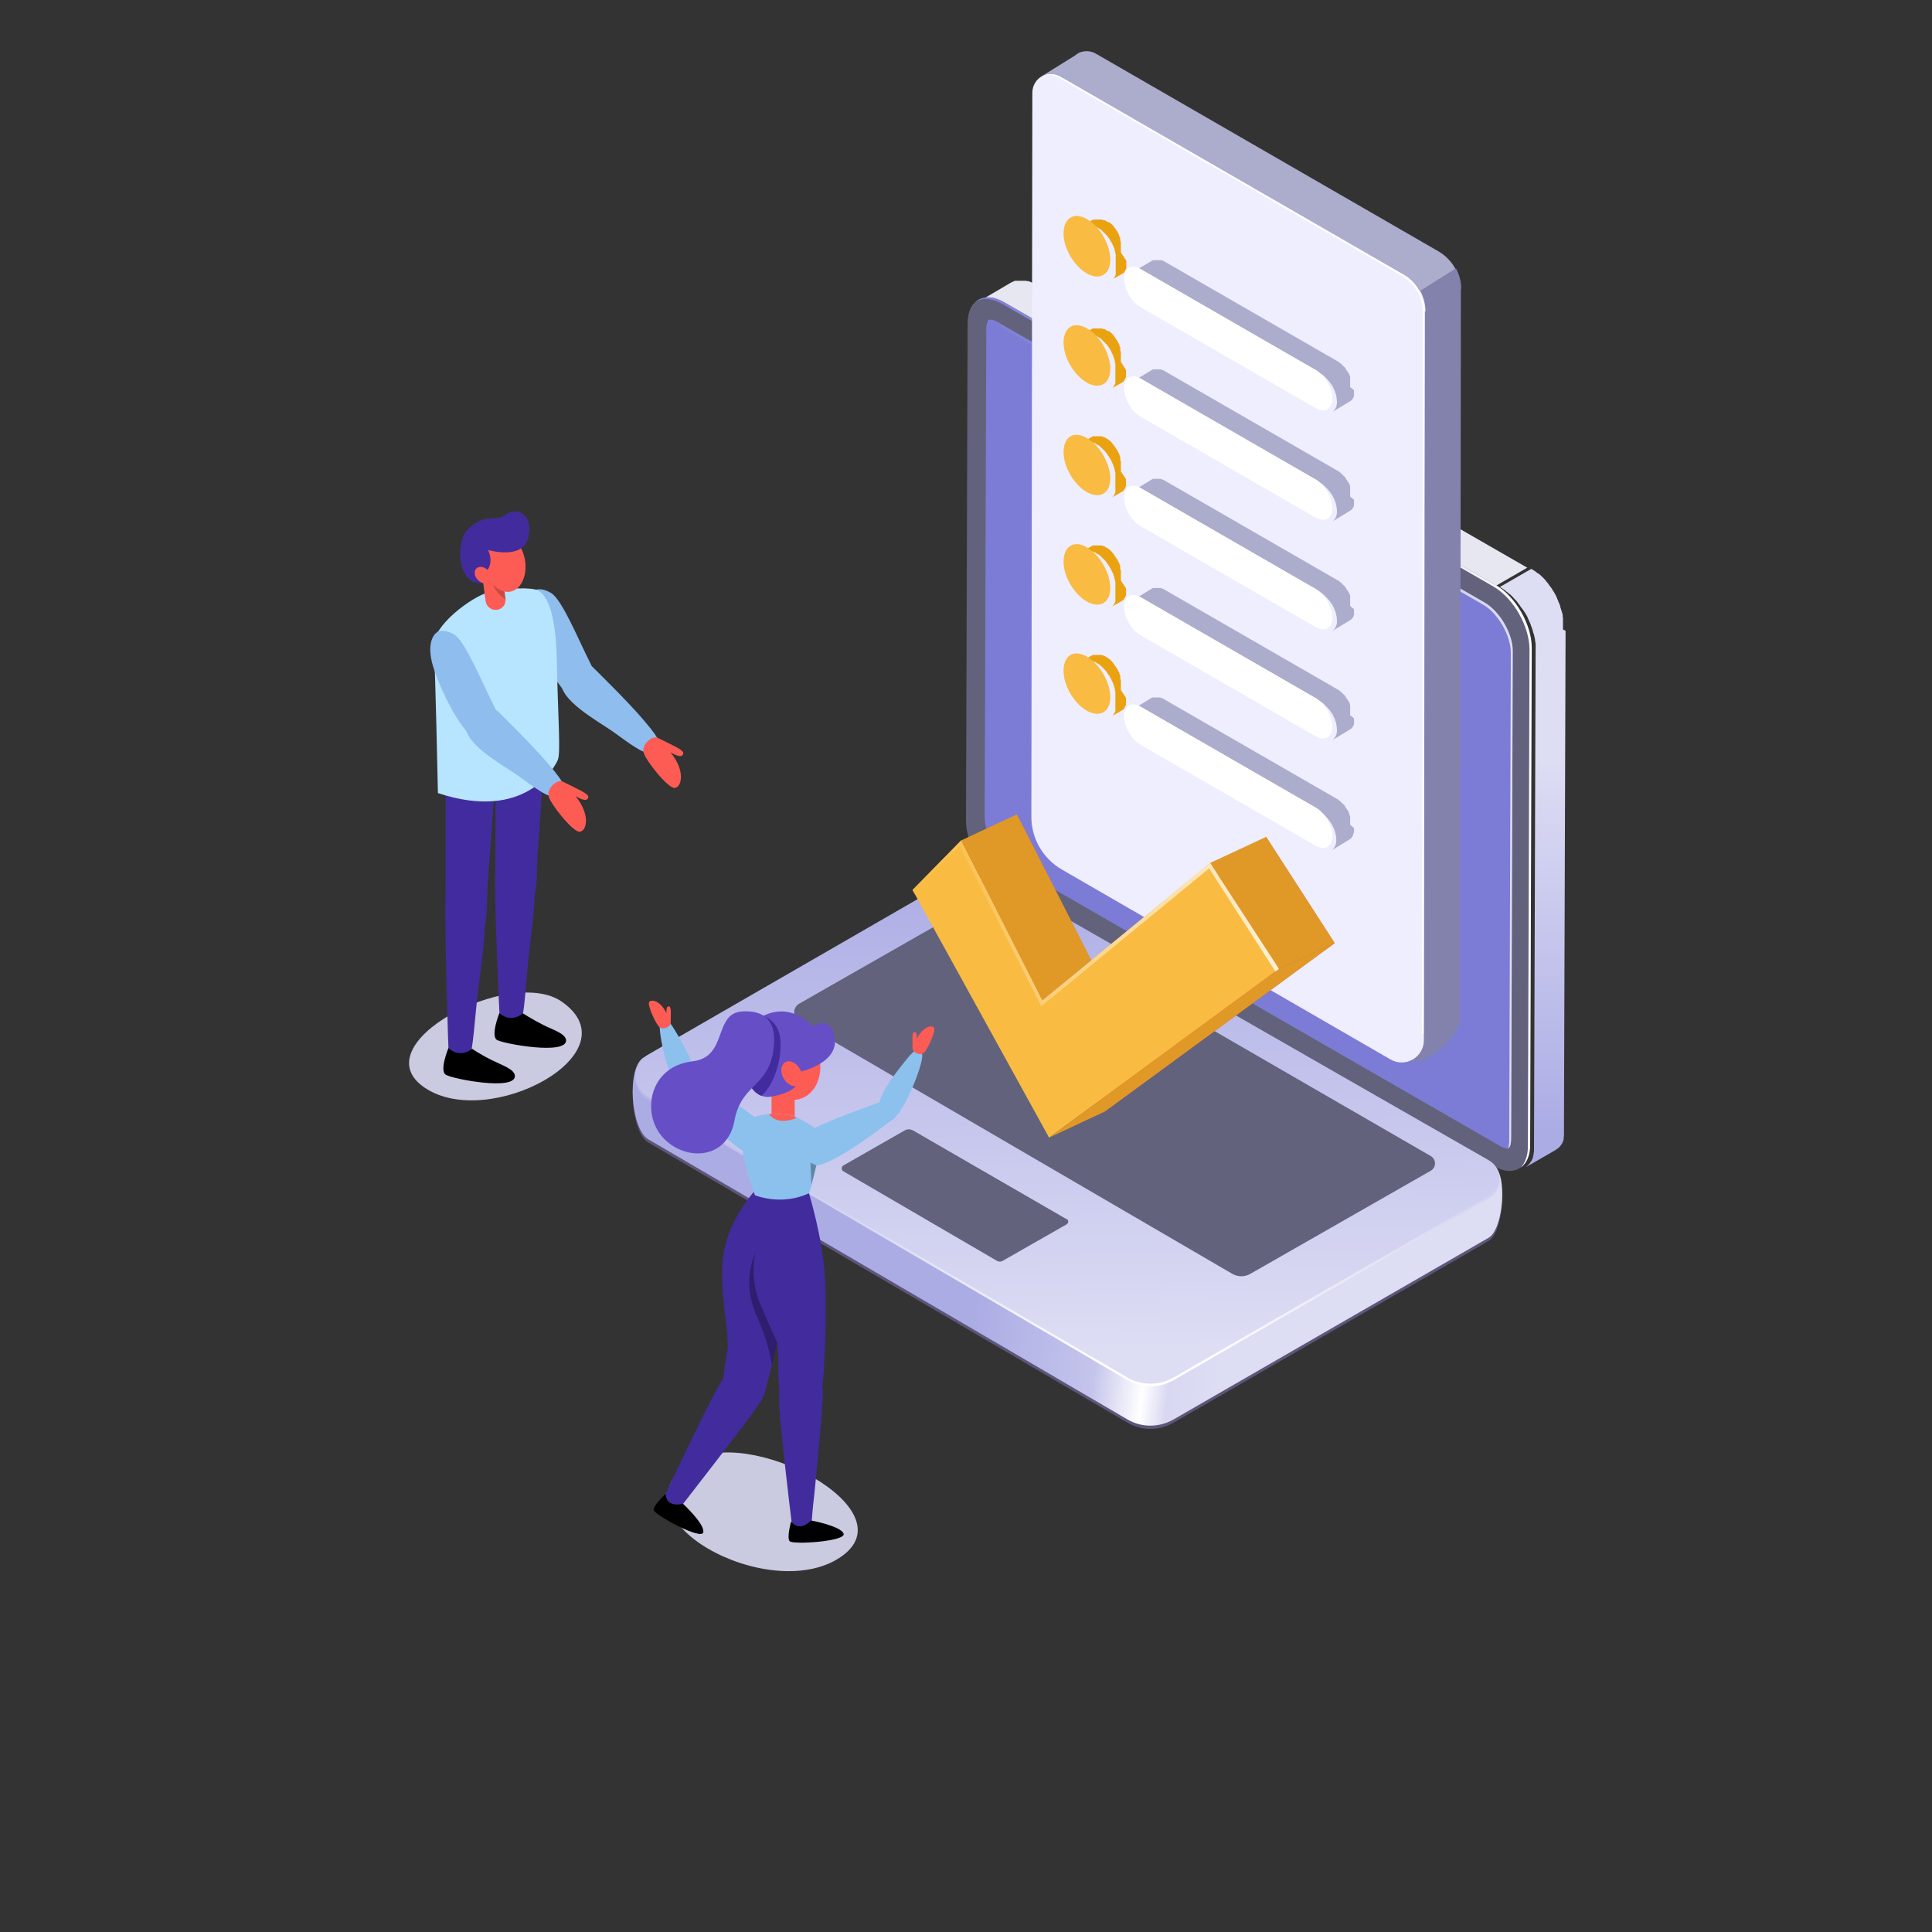 <?xml version="1.0" encoding="UTF-8"?>
<svg xmlns="http://www.w3.org/2000/svg" version="1.1" xmlns:xlink="http://www.w3.org/1999/xlink" viewBox="0 0 600 600">
  <rect x="0" y="0" width="600" height="600" fill="#333333" stroke="none"/>
  <defs>
    <style>
      .cls-1 {
        fill: url(#Degradado_sin_nombre_6);
      }

      .cls-2 {
        fill: url(#Degradado_sin_nombre_93);
      }

      .cls-3 {
        fill: url(#Degradado_sin_nombre_5);
      }

      .cls-4 {
        fill: #8fbdee;
      }

      .cls-5 {
        fill: #cacae0;
      }

      .cls-6 {
        fill: #d8563d;
      }

      .cls-7 {
        fill: url(#Degradado_sin_nombre_96);
      }

      .cls-8 {
        fill: #e09927;
      }

      .cls-9 {
        fill: #eaa211;
      }

      .cls-10 {
        fill: #7c7cd6;
      }

      .cls-11 {
        fill: #fff;
      }

      .cls-12 {
        opacity: .2;
      }

      .cls-13 {
        fill: #eef;
      }

      .cls-14 {
        fill: #8282ad;
      }

      .cls-15 {
        fill: none;
      }

      .cls-16 {
        fill: url(#Degradado_sin_nombre_4);
      }

      .cls-17 {
        fill: url(#Degradado_sin_nombre_92);
      }

      .cls-18 {
        fill: #62627d;
      }

      .cls-19 {
        fill: #fd5c54;
      }

      .cls-20 {
        fill: #5d567a;
      }

      .cls-21 {
        fill: #8cc1ed;
      }

      .cls-22 {
        fill: url(#Degradado_sin_nombre_2);
      }

      .cls-23 {
        isolation: isolate;
      }

      .cls-24 {
        fill: #422b9f;
      }

      .cls-25 {
        fill: #acaccd;
      }

      .cls-26 {
        fill: url(#Degradado_sin_nombre_94);
      }

      .cls-27 {
        fill: url(#Degradado_sin_nombre_3);
      }

      .cls-28 {
        fill: #422b9d;
      }

      .cls-29 {
        fill: #664fc6;
      }

      .cls-30 {
        fill: url(#Degradado_sin_nombre);
      }

      .cls-31 {
        fill: #e7e7f2;
      }

      .cls-32 {
        fill: url(#Degradado_sin_nombre_95);
      }

      .cls-33 {
        fill: url(#Degradado_sin_nombre_91);
      }

      .cls-34 {
        fill: #b7e4ff;
      }

      .cls-35 {
        fill: #f9bb41;
      }

      .cls-36 {
        opacity: .3;
      }
    </style>
    <linearGradient id="Degradado_sin_nombre" data-name="Degradado sin nombre" x1="307.3" y1="239" x2="385.6" y2="230.1" gradientTransform="translate(0 600) scale(1 -1)" gradientUnits="userSpaceOnUse">
      <stop offset="0" stop-color="#acace5"/>
      <stop offset=".5" stop-color="#c4c4ec"/>
      <stop offset=".7" stop-color="#fff"/>
      <stop offset=".8" stop-color="#d8d8f2"/>
      <stop offset="1" stop-color="#ddddf4"/>
    </linearGradient>
    <linearGradient id="Degradado_sin_nombre_2" data-name="Degradado sin nombre 2" x1="474.8" y1="248.3" x2="474.8" y2="364" gradientTransform="translate(0 600) scale(1 -1)" gradientUnits="userSpaceOnUse">
      <stop offset="0" stop-color="#acace5"/>
      <stop offset="1" stop-color="#ddddf4"/>
    </linearGradient>
    <linearGradient id="Degradado_sin_nombre_3" data-name="Degradado sin nombre 3" x1="302.8" y1="372.6" x2="475.6" y2="372.6" gradientTransform="translate(0 600) scale(1 -1)" gradientUnits="userSpaceOnUse">
      <stop offset="0" stop-color="#7c7cd6"/>
      <stop offset="1" stop-color="#fff"/>
    </linearGradient>
    <linearGradient id="Degradado_sin_nombre_4" data-name="Degradado sin nombre 4" x1="306.7" y1="372.1" x2="469.8" y2="372.1" gradientTransform="translate(0 600) scale(1 -1)" gradientUnits="userSpaceOnUse">
      <stop offset="0" stop-color="#7c7cd6"/>
      <stop offset="1" stop-color="#ddddf4"/>
    </linearGradient>
    <linearGradient id="Degradado_sin_nombre_5" data-name="Degradado sin nombre 5" x1="330" y1="333.4" x2="332.8" y2="180.7" gradientTransform="translate(0 600) scale(1 -1)" gradientUnits="userSpaceOnUse">
      <stop offset="0" stop-color="#acace5"/>
      <stop offset="1" stop-color="#ddddf4"/>
    </linearGradient>
    <linearGradient id="Degradado_sin_nombre_6" data-name="Degradado sin nombre 6" x1="331.1" y1="271.4" x2="332.9" y2="176.3" gradientTransform="translate(0 600) scale(1 -1)" gradientUnits="userSpaceOnUse">
      <stop offset="0" stop-color="#acace5"/>
      <stop offset="1" stop-color="#fff"/>
    </linearGradient>
    <linearGradient id="Degradado_sin_nombre_91" data-name="Degradado sin nombre 91" x1="-3304.3" y1="2480" x2="-3264.7" y2="2480" gradientTransform="translate(1385 866.4) scale(.3 -.3)" gradientUnits="userSpaceOnUse">
      <stop offset="0" stop-color="#f9bb41"/>
      <stop offset="1" stop-color="#fff4b0"/>
    </linearGradient>
    <linearGradient id="Degradado_sin_nombre_92" data-name="Degradado sin nombre 92" x1="-3304.3" y1="2373.5" x2="-3264.7" y2="2373.5" gradientTransform="translate(1385 866.4) scale(.3 -.3)" gradientUnits="userSpaceOnUse">
      <stop offset="0" stop-color="#f9bb41"/>
      <stop offset="1" stop-color="#fff4b0"/>
    </linearGradient>
    <linearGradient id="Degradado_sin_nombre_93" data-name="Degradado sin nombre 93" x1="-3304.3" y1="2266.8" x2="-3264.7" y2="2266.8" gradientTransform="translate(1385 866.4) scale(.3 -.3)" gradientUnits="userSpaceOnUse">
      <stop offset="0" stop-color="#f9bb41"/>
      <stop offset="1" stop-color="#fff4b0"/>
    </linearGradient>
    <linearGradient id="Degradado_sin_nombre_94" data-name="Degradado sin nombre 94" x1="-3304.3" y1="2160.2" x2="-3264.7" y2="2160.2" gradientTransform="translate(1385 866.4) scale(.3 -.3)" gradientUnits="userSpaceOnUse">
      <stop offset="0" stop-color="#f9bb41"/>
      <stop offset="1" stop-color="#fff4b0"/>
    </linearGradient>
    <linearGradient id="Degradado_sin_nombre_95" data-name="Degradado sin nombre 95" x1="-3304.3" y1="2053.6" x2="-3264.7" y2="2053.6" gradientTransform="translate(1385 866.4) scale(.3 -.3)" gradientUnits="userSpaceOnUse">
      <stop offset="0" stop-color="#f9bb41"/>
      <stop offset="1" stop-color="#fff4b0"/>
    </linearGradient>
    <linearGradient id="Degradado_sin_nombre_96" data-name="Degradado sin nombre 96" x1="283.4" y1="313.3" x2="397.2" y2="313.3" gradientTransform="translate(0 600) scale(1 -1)" gradientUnits="userSpaceOnUse">
      <stop offset="0" stop-color="#f9bb41"/>
      <stop offset="1" stop-color="#fef1d7"/>
    </linearGradient>
  </defs>
  <!-- Generator: Adobe Illustrator 28.6.0, SVG Export Plug-In . SVG Version: 1.2.0 Build 578)  -->
  <g>
    <g id="Capa_1">
      <g>
        <path class="cls-20" d="M463.8,363l-151-75.1c-6.1-3.5-13.6-3.5-19.7,0l-93.2,41.5c-5.4,3.1-4,22.2,1.4,25.4l148.8,87c4.4,2.6,9.9,2.6,14.4,0l97.8-56.4c4.6-2.6,6-19.9,1.5-22.5Z"/>
        <path class="cls-30" d="M463.8,362l-151-75.1c-6.1-3.5-13.6-3.5-19.7,0l-93.2,41.5c-5.4,3.1-4,22.2,1.4,25.4l148.8,87c4.4,2.6,9.9,2.6,14.4,0l97.8-56.4c4.6-2.6,6-19.9,1.5-22.5Z"/>
        <g>
          <path class="cls-31" d="M321.6,88.2c-.1,0-.2-.1-.4-.2s-.3-.2-.5-.2c-.1,0-.2,0-.3-.1,0,0,0,0,0,0,0,0,0,0,0,0-.1,0-.3-.1-.5-.2-.1,0-.3-.1-.5-.2,0,0,0,0,0,0,0,0,0,0,0,0-.1,0-.2,0-.3,0-.2,0-.3,0-.5-.1s-.1,0-.2,0c0,0,0,0-.1,0,0,0-.1,0-.1,0-.2,0-.3,0-.5,0-.1,0-.2,0-.3,0,0,0,0,0-.1,0s0,0-.1,0c-.2,0-.4,0-.5,0s-.1,0-.2,0-.1,0-.2,0c0,0-.1,0-.2,0-.2,0-.4,0-.6,0h0s0,0-.1,0c-.2,0-.4,0-.6.2,0,0,0,0,0,0-.3.1-.6.2-.9.4l-9.7,5.7c.3-.2.6-.3.9-.4.2,0,.5-.2.7-.2,0,0,0,0,.1,0,.3,0,.6,0,.9-.1,0,0,.1,0,.2,0,.3,0,.6,0,.9,0,0,0,0,0,.1,0,.3,0,.6,0,.9.1,0,0,0,0,.1,0,.3,0,.7.2,1,.3,0,0,0,0,0,0,.4.1.7.3,1.1.4,0,0,0,0,0,0,.4.2.7.4,1.1.6l152.4,87.7,9.7-5.6-152.4-87.7Z"/>
          <path class="cls-22" d="M485.4,195.5c0-.2,0-.3,0-.5,0-.2,0-.4,0-.6,0,0,0-.2,0-.2,0,0,0,0,0-.1,0,0,0-.1,0-.2,0-.2,0-.4,0-.6s0-.4,0-.6h0c0-.2,0-.4,0-.6,0-.2,0-.4-.1-.6,0,0,0-.1,0-.2,0,0,0,0,0-.1,0,0,0-.2,0-.3,0-.2-.1-.4-.2-.6,0-.1,0-.3-.1-.4,0,0,0,0,0,0,0,0,0,0,0,0,0-.2-.1-.4-.2-.6,0-.2-.1-.4-.2-.6,0,0,0,0,0-.1,0,0,0,0,0,0,0-.1,0-.2-.1-.4,0-.2-.1-.4-.2-.6,0-.1-.1-.3-.2-.4,0,0,0,0,0,0,0,0,0,0,0,0,0-.2-.2-.4-.2-.6,0-.2-.2-.4-.3-.6,0,0,0,0,0,0,0,0,0,0,0-.1,0-.2-.2-.3-.2-.5-.1-.2-.2-.4-.3-.6,0-.1-.1-.2-.2-.3,0,0,0,0,0-.1-.1-.2-.2-.3-.3-.5-.1-.2-.3-.5-.5-.7,0,0,0,0,0-.1-.2-.4-.5-.7-.7-1h0c-.2-.2-.3-.4-.5-.7-.1-.2-.3-.4-.4-.5,0,0,0,0,0,0,0,0,0,0,0,0-.1-.2-.3-.3-.4-.5s-.3-.3-.4-.5c0,0,0,0,0,0,0,0,0,0,0,0-.1-.1-.2-.2-.3-.3-.2-.2-.3-.3-.5-.5,0,0-.1,0-.1-.1,0,0,0,0-.1-.1,0,0-.2-.1-.2-.2-.2-.1-.3-.3-.5-.4,0,0-.1-.1-.2-.2,0,0,0,0-.1,0,0,0-.1,0-.2-.1-.2-.1-.3-.3-.5-.4-.1,0-.2-.2-.4-.3,0,0,0,0,0,0,0,0,0,0,0,0-.2-.1-.3-.2-.5-.3s-.3-.2-.5-.3c0,0,0,0-.1,0l-9.7,5.6c.4.2.8.5,1.1.7,0,0,0,0,0,0,.4.2.7.5,1,.8,0,0,0,0,.1,0,.3.3.6.6,1,.8,0,0,0,0,.1.1.3.3.6.6.9.9,0,0,0,0,0,0,.3.4.6.7,1,1.1,0,0,0,0,0,0,.3.4.6.8.9,1.2h0c.3.4.5.8.8,1.1.2.2.3.5.5.7.1.2.3.4.4.6,0,.1.1.2.2.3.2.4.4.7.6,1.1,0,0,0,0,0,.1.2.4.4.9.6,1.3,0,0,0,0,0,0,.2.4.4.9.5,1.3,0,0,0,0,0,0,.2.4.3.9.5,1.4,0,0,0,0,0,0,.1.4.2.9.4,1.3,0,0,0,0,0,.1.1.4.2.9.3,1.3h0c0,.5.1.9.2,1.4,0,0,0,0,0,.1,0,.4,0,.9,0,1.3h0l-.5,154.4c0,.4,0,.9,0,1.2,0,0,0,0,0,.1,0,.4,0,.7-.1,1.1,0,0,0,0,0,.1,0,.3-.1.6-.2.9,0,0,0,.1,0,.2,0,.3-.2.5-.3.8,0,0,0,0,0,0-.1.3-.3.6-.5.8-.2.4-.5.7-.8,1,0,0-.1.1-.2.2-.3.3-.6.5-1,.7l9.7-5.6c.3-.2.7-.5,1-.7,0,0,.1-.1.2-.2.3-.3.5-.6.8-1,0,0,0,0,0,0,.1-.2.3-.5.4-.8,0,0,0,0,0,0,0,0,0,0,0,0,0-.2.1-.3.2-.5,0,0,0-.2,0-.3,0,0,0-.1,0-.2,0,0,0-.1,0-.1,0-.2.1-.4.1-.6,0,0,0-.1,0-.2,0,0,0,0,0-.1,0,0,0-.1,0-.2,0-.2,0-.4,0-.5,0-.1,0-.2,0-.3,0,0,0,0,0-.1s0,0,0-.1c0-.2,0-.4,0-.5,0-.2,0-.4,0-.5h0s.5-154.4.5-154.4h0Z"/>
          <path class="cls-18" d="M464.3,181.6c6.3,3.6,11.3,12.4,11.3,19.6l-.5,154.4c0,7.2-5.1,10.1-11.4,6.5l-152.4-87.7c-6.3-3.6-11.3-12.4-11.3-19.6l.5-154.4c0-7.2,5.1-10.1,11.4-6.5l152.4,87.7Z"/>
          <path class="cls-10" d="M461.2,187.2l-151.3-87.1c-1.3-.8-2.2-.8-2.5-.8-1,0-1.1,2.4-1.1,2.8l-.5,151.7c0,5.3,4,12.2,8.6,14.9l151.3,87.1c1.3.8,2.2.9,2.5.9,1,0,1.1-2.4,1.1-2.8l.5-151.7c0-5.3-4-12.2-8.6-14.9Z"/>
          <path class="cls-27" d="M464.3,181.6l-152.4-87.7c-3.7-2.2-7-2-9.1,0,2.1-1.5,5.1-1.4,8.5.5l152.4,87.7c6.3,3.6,11.3,12.4,11.3,19.6l-.5,154.4c0,2.9-.9,5.1-2.2,6.5,1.8-1.3,2.9-3.7,2.9-7l.5-154.4c0-7.2-5-16-11.3-19.6Z"/>
          <path class="cls-16" d="M461.2,187.2l-151.3-87.1c-1.3-.8-2.2-.8-2.5-.8s-.6.3-.7.6c0,0,0,0,.1,0,.3,0,1.1,0,2.5.8l151.3,87.1c4.6,2.6,8.6,9.6,8.6,14.9l-.5,151.7c0,.3,0,1.5-.4,2.2.9-.2,1-2.4,1-2.8l.5-151.7c0-5.3-4-12.2-8.6-14.9Z"/>
        </g>
        <path class="cls-3" d="M462.3,360.3l-149.6-85.7c-6.1-3.5-13.6-3.5-19.7,0l-91.7,52.9c-5.4,3.1-5.4,10.9,0,14l148.8,87c4.4,2.6,9.9,2.6,14.4,0l97.8-56.4c4.6-2.6,4.6-9.2,0-11.8Z"/>
        <path class="cls-1" d="M462.3,371.4l-97.8,56.4c-4.5,2.6-10,2.5-14.4,0l-148.8-87c-2.6-1.5-3.9-4-4-6.6-.1,2.9,1.2,5.8,4,7.4l148.8,87c4.4,2.6,9.9,2.6,14.4,0l97.8-56.4c2.4-1.4,3.5-3.9,3.4-6.3-.1,2.2-1.2,4.3-3.4,5.5Z"/>
        <path class="cls-18" d="M444.3,359l-134.8-77.9c-2.4-1.4-5.3-1.4-7.7,0l-53.6,30.6c-2.1,1.2-2.1,4.3,0,5.5l134.5,78.4c1.7,1,3.9,1,5.6,0l56-32c1.8-1,1.8-3.6,0-4.6Z"/>
        <path class="cls-18" d="M331.2,378.6l-47.6-27.5c-.9-.5-1.9-.5-2.7,0l-18.9,10.8c-.8.4-.8,1.5,0,1.9l47.5,27.7c.6.4,1.4.4,2,0l19.8-11.3c.6-.4.6-1.3,0-1.6Z"/>
        <g>
          <g class="cls-23">
            <g>
              <path class="cls-25" d="M335.5,16.2l-1.7,1.1c.5-.5,1.1-.8,1.7-1.1Z"/>
              <path class="cls-14" d="M453.7,89.7l-.3,226.9c0,5-10.9,15.1-15.3,12.6l4-7.8-110.7-63.9.3-228.9v-3.4l104,60c2.2,1.3,4,3.2,5.2,5.3l11.3-7.1c1,1.9,1.6,4.1,1.6,6.3Z"/>
            </g>
            <path class="cls-13" d="M442.5,96.8l-.3,224.6v1.6c0,5.4-5.8,8.7-10.4,6l-102.1-59c-5.8-3.4-9.4-9.6-9.4-16.3l.3-224.9c0-2.2,1.2-4.1,2.9-5.1,1.7-1,3.9-1.1,5.9,0l2.5,1.4,104,60c2.2,1.3,4,3.2,5.2,5.3,1,1.9,1.6,4.1,1.6,6.3Z"/>
            <path class="cls-25" d="M452.2,83.4l-11.3,7.1c-1.2-2.2-2.9-4.1-5.2-5.3l-104-60-2.5-1.4c-2-1.1-4.1-1-5.9,0l10.3-6.4,1.7-1.1h0c1.6-.6,3.4-.6,5.1.4l106.4,61.4c2.2,1.3,4,3.2,5.2,5.4Z"/>
            <path class="cls-11" d="M440.9,90.5c-1.2-2.2-2.9-4.1-5.2-5.3l-104-60-2.5-1.4c-1.8-1-3.8-1-5.4-.2,1.5-.5,3.3-.5,4.9.5l2.5,1.4,103.9,60c2.2,1.3,4,3.2,5.2,5.3,1,1.9,1.6,4.1,1.6,6.3l-.3,224.6v-.8s.5.3.5.3v.2s.3-224.6.3-224.6c0-2.3-.5-4.4-1.6-6.3Z"/>
          </g>
          <g>
            <g>
              <path class="cls-9" d="M348.1,78.4h0c0,0,0-.1,0-.2,0,0,0,0,0-.2,0,0,0,0,0-.1s0,0,0-.1,0,0,0,0c0,0,0-.1,0-.2,0,0,0,0,0-.1h0c0-.2,0-.3,0-.4h0s0,0,0,0c0,0,0-.2,0-.3,0,0,0,0,0,0,0,0,0,0,0-.2,0,0,0-.1,0-.2s0,0,0,0c0,0,0-.1,0-.2,0,0,0,0,0-.1,0,0,0,0,0-.2s0-.1,0-.2c0,0,0,0,0,0,0,0,0-.1,0-.2,0,0,0,0,0-.1,0,0,0,0,0,0,0-.1,0-.2-.1-.4h0s0,0,0,0c0-.1,0-.2-.1-.3,0,0,0,0,0,0,0,0,0,0,0-.1,0,0,0-.1,0-.2,0,0,0,0,0-.1,0,0,0,0,0-.1,0,0,0,0,0,0,0,0,0-.1,0-.2,0,0,0,0,0-.1,0,0,0,0,0,0,0-.1-.1-.2-.2-.3,0,0,0,0,0,0,0,0,0,0,0,0,0,0,0-.2-.1-.3,0,0,0,0,0,0,0,0,0-.1-.1-.2,0,0,0-.1,0-.2,0,0,0,0,0,0-.1-.2-.2-.4-.3-.6,0,0,0,0,0,0,0,0,0,0,0,0-.1-.3-.3-.5-.5-.8,0,0,0,0,0,0,0,0,0,0,0,0-.1-.2-.3-.4-.4-.6h0c-.1-.1-.2-.3-.3-.4,0,0,0,0,0,0,0,0-.1-.2-.2-.3,0,0,0,0,0,0h0c0-.1-.2-.2-.3-.3,0,0,0,0,0,0,0,0,0,0,0,0,0,0-.1-.1-.2-.2,0,0,0,0,0,0,0,0,0,0-.1-.1,0,0,0,0-.1-.1,0,0,0,0,0,0,0,0,0,0-.1-.1,0,0,0,0-.1-.1,0,0,0,0,0,0,0,0-.1,0-.1-.1,0,0,0,0-.1,0,0,0,0,0,0,0,0,0-.1,0-.1-.1,0,0,0,0,0,0s0,0-.1,0c0,0-.1,0-.1-.1,0,0,0,0,0,0,0,0,0,0-.1,0,0,0,0,0-.1,0,0,0,0,0,0,0,0,0-.1,0-.2-.1,0,0,0,0-.1,0,0,0,0,0,0,0-.1,0-.2-.1-.3-.2h0s0,0,0,0c0,0-.2-.1-.3-.2,0,0,0,0,0,0,0,0-.1,0-.2-.1,0,0,0,0,0,0,0,0,0,0-.1,0,0,0,0,0,0,0,0,0-.1,0-.1,0,0,0,0,0-.1,0,0,0,0,0,0,0-.1,0-.2,0-.3-.1s-.2,0-.3-.1c0,0,0,0,0,0,0,0,0,0-.1,0,0,0-.1,0-.1,0,0,0,0,0,0,0,0,0,0,0-.1,0,0,0,0,0-.1,0s0,0-.1,0c0,0,0,0-.1,0,0,0,0,0,0,0,0,0,0,0-.1,0,0,0-.1,0-.1,0s0,0,0,0c0,0,0,0-.1,0,0,0-.1,0-.2,0h-.1c0,0-.1,0-.2,0h-.1c0,0-.1,0-.2,0h0s0,0,0,0c-.1,0-.2,0-.3,0h0s0,0,0,0c0,0-.1,0-.2,0s0,0-.1,0c0,0,0,0-.1,0,0,0,0,0,0,0,0,0-.1,0-.2,0,0,0,0,0,0,0,0,0-.2,0-.3.1l-.3.2c0,0-.1,0-.2.1l-.7.4s0,0,0,0l-2.1,1.2c0,0,.2,0,.3-.1,0,0,0,0,0,0,0,0,.1,0,.2,0,0,0,.1,0,.2,0,0,0,0,0,.1,0,0,0,.1,0,.2,0,0,0,0,0,0,0,0,0,0,0,0,0,.1,0,.2,0,.3,0,0,0,0,0,.1,0,0,0,.1,0,.2,0h.1c0,0,.1,0,.2,0,0,0,.1,0,.1,0,0,0,.1,0,.2,0,0,0,.1,0,.2,0,0,0,.1,0,.1,0,0,0,.1,0,.2,0,0,0,0,0,.1,0,0,0,.1,0,.2,0,0,0,0,0,.1,0,0,0,.1,0,.2,0,0,0,0,0,.1,0,.2,0,.4.2.7.3,0,0,0,0,.1,0,0,0,.2,0,.2.1,0,0,0,0,.1,0,.1,0,.2.1.3.2.1,0,.2.1.4.2,0,0,0,0,0,0,.1,0,.2.2.3.2,0,0,0,0,.1,0,0,0,.1.1.2.2,0,0,0,0,.1,0,0,0,.1,0,.2.2,0,0,.1,0,.1.1,0,0,.1.1.2.2,0,0,.1,0,.1.1,0,0,.1.1.2.2,0,0,.1,0,.1.1,0,0,.1.1.2.2,0,0,0,0,.1.1,0,0,.1.1.2.2,0,0,0,0,.1.1,0,0,.1.2.2.2,0,0,0,0,0,0,.1.1.2.2.3.3,0,0,0,0,0,0,0,0,.2.2.2.3.1.1.2.3.3.4h0c.1.2.3.4.4.6,0,0,0,0,0,.1.2.2.3.5.5.8,0,0,0,0,0,0,.1.2.2.4.3.6,0,0,0,.1.1.2,0,0,0,.2.1.2,0,0,.1.2.1.3,0,0,0,0,0,0,0,.1.1.3.2.4,0,0,0,0,0,.1,0,0,0,.2.1.3,0,0,0,0,0,.1,0,0,0,.2.1.3,0,0,0,0,0,.1,0,.1,0,.3.1.4,0,0,0,0,0,0,0,.1,0,.3.1.4,0,0,0,0,0,.1,0,0,0,.2,0,.3,0,0,0,.1,0,.2,0,0,0,.2,0,.3,0,0,0,.1,0,.2,0,0,0,.2,0,.3,0,0,0,0,0,.2,0,.1,0,.2,0,.4,0,0,0,0,0,0,0,.1,0,.3,0,.4,0,0,0,0,0,.1,0,0,0,.2,0,.3,0,0,0,0,0,.1,0,0,0,.2,0,.3,0,0,0,0,0,.1,0,.1,0,.3,0,.4s0,.3,0,.4c0,0,0,0,0,.1,0,0,0,.2,0,.3,0,0,0,0,0,.2,0,0,0,.2,0,.2,0,0,0,.1,0,.2,0,0,0,.1,0,.2,0,0,0,.1,0,.2,0,0,0,.1,0,.2,0,0,0,.1,0,.2,0,0,0,0,0,.2,0,0,0,.2,0,.2,0,0,0,0,0,.1,0,.1-.1.2-.2.4,0,0,0,0,0,0,0,.2-.2.3-.2.4,0,0,0,0,0,0,0,.1-.1.2-.2.3,0,0,0,0,0,0,0,0-.2.2-.2.3t0,0c0,0-.2.2-.3.2,0,0,0,0,0,0-.1,0-.2.2-.3.2l.6-.4s0,0-.1,0l.7-.4h0s2.1-1.2,2.1-1.2c.1,0,.2-.1.3-.2,0,0,0,0,0,0,.1,0,.2-.2.3-.2t0,0c0,0,.2-.2.2-.3,0,0,0,0,0,0,0,0,.2-.2.2-.3,0,0,0,0,0,0,0,0,0,0,0,0,0-.1.2-.3.2-.4,0,0,0,0,0,0,0,0,0,0,0,0,0-.1.1-.2.2-.4,0,0,0,0,0,0,0,0,0,0,0,0,0,0,0-.2,0-.2,0,0,0,0,0,0,0,0,0,0,0,0,0,0,0-.1,0-.2,0,0,0,0,0,0,0,0,0,0,0,0,0,0,0-.1,0-.2,0,0,0,0,0,0,0,0,0,0,0-.1,0,0,0,0,0-.2s0,0,0,0c0,0,0,0,0-.1,0,0,0,0,0-.2,0,0,0,0,0,0,0,0,0-.1,0-.2s0,0,0-.1h0c0-.2,0-.3,0-.4h0c0-.2,0-.3,0-.4Z"/>
              <path class="cls-35" d="M344.8,80.7c0,3.8-2.3,5.8-5.4,5-.6-.2-1.3-.4-1.9-.8-4-2.3-7.3-7.9-7.2-12.6s3.3-6.5,7.3-4.2c4,2.3,7.1,7.8,7.2,12.3,0,0,0,.2,0,.2Z"/>
              <path class="cls-33" d="M337.6,68.1c-2.1-1.2-4-1.3-5.4-.4,1.3-.8,3.1-.6,5.1.5,4,2.3,7.3,7.9,7.2,12.6,0,2.2-.7,3.7-1.9,4.5,1.3-.8,2.1-2.4,2.1-4.7,0-4.6-3.2-10.2-7.3-12.5Z"/>
            </g>
            <g>
              <path class="cls-25" d="M419.3,120.2c0,0,0-.2,0-.2,0,0,0-.2,0-.2,0,0,0-.2,0-.2,0,0,0-.2,0-.3h0c0-.1,0-.2,0-.3,0,0,0-.2,0-.3,0,0,0-.2,0-.3,0,0,0-.2,0-.3,0,0,0-.1,0-.2h0s0,0,0,0c0,0,0-.2,0-.3,0,0,0-.2,0-.3s0-.2,0-.2,0-.2-.1-.2c0,0,0-.1,0-.2,0,0,0,0,0,0,0,0,0,0,0,0,0,0,0-.2-.1-.2,0,0,0-.2-.1-.3,0-.1-.1-.2-.2-.3,0-.1-.1-.2-.2-.3,0,0,0,0,0,0s0,0,0,0c-.1-.2-.2-.4-.4-.6-.1-.2-.2-.3-.3-.5h0c0-.1-.1-.2-.2-.3,0,0-.1-.2-.2-.2,0,0-.1-.2-.2-.2,0,0-.1-.1-.2-.2,0,0,0,0,0,0t0,0c0,0-.1-.1-.2-.2,0,0-.1-.1-.2-.2,0,0-.1-.1-.2-.2,0,0-.1-.1-.2-.2,0,0,0,0-.1,0,0,0,0,0,0,0,0,0,0,0,0,0,0,0-.1-.1-.2-.2,0,0-.1-.1-.2-.2s-.1-.1-.2-.1c0,0-.1,0-.2-.1,0,0,0,0,0,0l-54.3-31.3s-.1,0-.2,0c0,0-.1,0-.2-.1,0,0-.1,0-.2,0,0,0-.1,0-.2,0,0,0-.1,0-.2,0,0,0,0,0,0,0s0,0,0,0c0,0-.1,0-.1,0,0,0-.1,0-.2,0,0,0-.1,0-.2,0,0,0-.1,0-.2,0,0,0-.1,0-.2,0h0c0,0-.2,0-.2,0s-.2,0-.3,0c-.1,0-.2,0-.3,0h0c-.1,0-.2,0-.3,0-.1,0-.3.1-.4.2h0l-5.6,3.3c.2-.1.5-.2.8-.3h0c.3,0,.6,0,.9,0h0c.3,0,.6,0,1,.2t0,0c.3.1.7.3,1,.5l54.3,31.3c.4.2.7.4,1,.7,0,0,0,0,0,0,.3.3.6.6.9.9t0,0c.3.3.6.7.9,1h0c.3.4.5.8.8,1.1,0,0,0,0,0,0,.2.4.4.8.6,1.2,0,0,0,0,0,0,.2.4.3.8.5,1.3h0c.1.4.2.9.3,1.3h0c0,.4.1.8.1,1.2s0,.8-.1,1.1c0,0,0,0,0,0,0,.3-.2.6-.3.9,0,0,0,0,0,0-.1.2-.2.4-.4.6,0,0,0,.1-.1.2-.2.2-.4.3-.6.5h0l5.6-3.4c.2-.1.4-.3.6-.5,0,0,.1-.1.1-.2,0,0,.1-.1.2-.2,0-.1.1-.2.2-.4,0,0,0,0,0,0,0,0,0,0,0,0,0,0,0-.2.1-.3,0,0,0-.2,0-.3,0,0,0-.2,0-.3,0,0,0,0,0-.1,0,0,0,0,0,0,0,0,0,0,0-.1,0,0,0-.2,0-.2s0-.2,0-.2c0,0,0-.2,0-.2,0,0,0-.2,0-.2h0s0-.1,0-.2Z"/>
              <path class="cls-11" d="M408.6,114.9c2.8,1.6,5.1,5.6,5.1,8.9,0,3.3-2.3,4.6-5.2,2.9l-54.3-31.3c-2.8-1.6-5.1-5.6-5.1-8.9,0-3.2,2.3-4.6,5.1-2.9l54.3,31.3Z"/>
              <path class="cls-11" d="M408.6,114.9l-54.3-31.3c-1.4-.8-2.7-.9-3.6-.4.9-.2,1.9,0,3.1.6l54.3,31.3c2.8,1.6,5.1,5.6,5.1,8.9,0,1.6-.6,2.8-1.6,3.3,1.2-.4,2.1-1.6,2.1-3.5,0-3.3-2.3-7.2-5.1-8.9Z"/>
            </g>
          </g>
          <g>
            <g>
              <path class="cls-9" d="M348.1,112.4h0c0,0,0-.1,0-.2,0,0,0-.1,0-.2,0,0,0,0,0-.1s0,0,0-.1,0,0,0,0c0,0,0-.1,0-.2,0,0,0,0,0-.1h0c0-.2,0-.3,0-.4h0s0,0,0,0c0-.1,0-.2,0-.3,0,0,0,0,0,0,0,0,0-.1,0-.1,0,0,0-.1,0-.2s0,0,0-.1c0,0,0-.1,0-.2,0,0,0,0,0-.1,0,0,0-.1,0-.1,0,0,0-.1,0-.2,0,0,0,0,0,0,0,0,0-.1,0-.2,0,0,0,0,0-.1,0,0,0,0,0,0,0-.1,0-.2-.1-.4h0s0,0,0,0c0-.1,0-.2-.1-.3,0,0,0,0,0,0,0,0,0,0,0-.1,0,0,0-.1,0-.2,0,0,0,0,0-.1,0,0,0,0,0-.1,0,0,0,0,0-.1,0,0,0-.1,0-.2,0,0,0,0,0-.1,0,0,0,0,0,0,0-.1-.1-.2-.2-.4t0,0s0,0,0-.1c0,0,0-.2-.1-.3,0,0,0,0,0,0,0,0,0-.1-.1-.2v-.2c-.1,0-.1,0-.1,0-.1-.2-.2-.4-.3-.6,0,0,0,0,0,0,0,0,0,0,0,0-.1-.3-.3-.5-.5-.8,0,0,0,0,0,0,0,0,0,0,0,0-.1-.2-.3-.4-.4-.6h0c-.1-.1-.2-.3-.3-.4,0,0,0,0,0,0,0,0-.1-.2-.2-.3,0,0,0,0,0,0h0c0-.1-.2-.2-.3-.3,0,0,0,0,0,0,0,0,0,0,0,0,0,0-.1-.1-.2-.2,0,0,0,0,0,0,0,0,0,0-.1-.1,0,0,0,0-.1-.1,0,0,0,0,0,0,0,0,0,0-.1-.1,0,0,0,0-.1-.1,0,0,0,0,0,0,0,0-.1,0-.1-.1,0,0,0,0-.1,0,0,0,0,0,0,0,0,0-.1,0-.1-.1,0,0,0,0,0,0s0,0-.1,0c0,0-.1,0-.1-.1,0,0,0,0,0,0,0,0,0,0-.1,0,0,0,0,0-.1,0,0,0,0,0,0,0,0,0-.1,0-.2-.1,0,0,0,0-.1,0,0,0,0,0,0,0-.1,0-.2-.1-.3-.2h0s0,0,0,0c0,0-.2-.1-.3-.2,0,0,0,0,0,0,0,0-.1,0-.2-.1,0,0,0,0,0,0,0,0,0,0-.1,0,0,0,0,0,0,0,0,0-.1,0-.1,0,0,0,0,0-.1,0,0,0,0,0,0,0-.1,0-.2,0-.3-.1s-.2,0-.3-.1c0,0,0,0,0,0,0,0,0,0-.1,0,0,0-.1,0-.1,0,0,0,0,0,0,0,0,0,0,0-.1,0,0,0,0,0-.1,0s0,0-.1,0c0,0,0,0-.1,0,0,0,0,0,0,0,0,0,0,0-.1,0,0,0-.1,0-.1,0s0,0,0,0c0,0,0,0-.1,0,0,0-.1,0-.2,0h-.1c0,0-.1,0-.2,0h-.1c0,0-.1,0-.2,0h0s0,0,0,0c-.1,0-.2,0-.3,0h0s0,0,0,0c0,0-.1,0-.2,0s0,0-.1,0c0,0,0,0-.1,0,0,0,0,0,0,0,0,0-.1,0-.2,0,0,0,0,0,0,0,0,0-.2,0-.3.1l-.3.2c0,0-.1,0-.2.1l-.7.4s0,0,0,0l-2.1,1.2c0,0,.2,0,.3-.1,0,0,0,0,0,0,0,0,.1,0,.2,0,0,0,.1,0,.2,0,0,0,0,0,.1,0,0,0,.1,0,.2,0,0,0,0,0,0,0,0,0,0,0,0,0,.1,0,.2,0,.3,0,0,0,0,0,.1,0,0,0,.1,0,.2,0h.1c0,0,.1,0,.2,0,0,0,.1,0,.1,0,0,0,.1,0,.2,0,0,0,.1,0,.2,0,0,0,.1,0,.1,0,0,0,.1,0,.2,0,0,0,0,0,.1,0,0,0,.1,0,.2,0,0,0,0,0,.1,0,0,0,.1,0,.2,0,0,0,0,0,.1,0,.2,0,.4.2.7.3,0,0,0,0,.1,0,0,0,.2,0,.2.1,0,0,0,0,.1,0,.1,0,.2.1.3.2.1,0,.2.1.4.2,0,0,0,0,0,0,.1,0,.2.2.3.2,0,0,0,0,.1,0,0,0,.1.1.2.2,0,0,0,0,.1,0,0,0,.1,0,.2.2,0,0,.1,0,.1.1,0,0,.1.1.2.2,0,0,.1,0,.1.1,0,0,.1.1.2.2,0,0,.1,0,.1.1,0,0,.1.1.2.2,0,0,0,0,.1.1,0,0,.1.1.2.2,0,0,0,0,.1.1,0,0,.1.2.2.2,0,0,0,0,0,0,.1.1.2.2.3.3,0,0,0,0,0,0,0,0,.2.2.2.3.1.1.2.3.3.4h0c.1.2.3.4.4.6,0,0,0,0,0,.1.2.2.3.5.5.8,0,0,0,0,0,.1.1.2.2.4.3.6,0,0,0,.1.1.2,0,0,0,.1.1.2,0,.1.1.2.1.3,0,0,0,0,0,.1,0,.1.1.3.2.4,0,0,0,0,0,.1,0,.1,0,.2.1.3,0,0,0,0,0,.1,0,.1,0,.2.1.3,0,0,0,0,0,.1,0,.1,0,.3.1.4,0,0,0,0,0,0,0,.1,0,.3.1.4,0,0,0,0,0,.1,0,.1,0,.2,0,.3,0,0,0,.1,0,.2,0,0,0,.2,0,.3,0,0,0,.1,0,.2,0,0,0,.2,0,.3,0,0,0,.1,0,.1,0,.1,0,.2,0,.4,0,0,0,0,0,0,0,.1,0,.3,0,.4,0,0,0,0,0,.1,0,.1,0,.2,0,.3,0,0,0,0,0,.1,0,0,0,.2,0,.3,0,0,0,0,0,.1,0,.1,0,.3,0,.4s0,.3,0,.4c0,0,0,0,0,.1,0,0,0,.2,0,.3,0,0,0,.1,0,.1,0,0,0,.1,0,.2,0,0,0,.1,0,.2,0,0,0,.1,0,.2,0,0,0,.1,0,.2,0,0,0,.1,0,.2,0,0,0,.1,0,.2,0,0,0,.1,0,.1,0,0,0,.2,0,.2,0,0,0,0,0,.1,0,.1-.1.2-.2.4,0,0,0,0,0,0,0,.2-.2.3-.2.4,0,0,0,0,0,0,0,.1-.1.2-.2.3,0,0,0,0,0,0,0,.1-.2.2-.2.3t0,0c0,0-.2.2-.3.2,0,0,0,0,0,0-.1,0-.2.1-.3.2l.6-.4s0,0-.1.1l.7-.4h0s2.1-1.2,2.1-1.2c.1,0,.2-.1.3-.2,0,0,0,0,0,0,.1,0,.2-.2.3-.2t0,0c0,0,.2-.2.2-.3,0,0,0,0,0,0,0-.1.2-.2.2-.3,0,0,0,0,0,0,0,0,0,0,0,0,0-.1.2-.3.2-.4,0,0,0,0,0,0,0,0,0,0,0,0,0-.1.1-.2.2-.4,0,0,0,0,0,0,0,0,0,0,0,0,0,0,0-.1,0-.2,0,0,0,0,0,0,0,0,0,0,0,0,0,0,0-.1,0-.2,0,0,0,0,0,0,0,0,0,0,0,0,0,0,0-.1,0-.2,0,0,0,0,0,0,0,0,0,0,0-.1,0,0,0-.1,0-.2s0,0,0,0c0,0,0,0,0-.1,0,0,0-.1,0-.1,0,0,0,0,0,0,0,0,0-.1,0-.2s0,0,0-.1h0c0-.1,0-.3,0-.4h0c0-.2,0-.3,0-.4Z"/>
              <path class="cls-35" d="M344.8,114.6c0,3.9-2.3,5.8-5.4,5-.6-.2-1.3-.4-1.9-.8-4-2.3-7.3-7.9-7.2-12.6s3.3-6.5,7.3-4.2c4,2.3,7.1,7.8,7.2,12.3,0,0,0,.2,0,.2Z"/>
              <path class="cls-17" d="M337.6,102.1c-2.1-1.2-4-1.3-5.4-.4,1.3-.8,3.1-.6,5.1.5,4,2.3,7.3,7.9,7.2,12.5,0,2.2-.7,3.7-1.9,4.5,1.3-.8,2.1-2.4,2.1-4.7,0-4.6-3.2-10.2-7.3-12.5Z"/>
            </g>
            <g>
              <path class="cls-25" d="M419.3,154.2c0,0,0-.2,0-.2,0,0,0-.2,0-.2,0,0,0-.2,0-.2,0,0,0-.2,0-.3h0c0-.1,0-.2,0-.3,0,0,0-.2,0-.3,0,0,0-.2,0-.3,0,0,0-.2,0-.3,0,0,0-.1,0-.2h0s0,0,0,0c0,0,0-.2,0-.3,0,0,0-.2,0-.3s0-.2,0-.2,0-.2-.1-.2c0,0,0-.1,0-.2,0,0,0,0,0,0,0,0,0,0,0,0,0,0,0-.2-.1-.2,0,0,0-.2-.1-.3,0-.1-.1-.2-.2-.3,0-.1-.1-.2-.2-.3,0,0,0,0,0,0s0,0,0,0c-.1-.2-.2-.4-.4-.6-.1-.2-.2-.3-.3-.5h0c0-.1-.1-.2-.2-.3,0,0-.1-.2-.2-.2,0,0-.1-.2-.2-.2,0,0-.1-.1-.2-.2,0,0,0,0,0,0t0,0c0,0-.1-.1-.2-.2,0,0-.1-.1-.2-.2,0,0-.1-.1-.2-.2,0,0-.1-.1-.2-.2,0,0,0,0-.1,0,0,0,0,0,0,0,0,0,0,0,0,0,0,0-.1-.1-.2-.2,0,0-.1-.1-.2-.2s-.1-.1-.2-.1c0,0-.1,0-.2-.1,0,0,0,0,0,0l-54.3-31.3s-.1,0-.2,0c0,0-.1,0-.2-.1,0,0-.1,0-.2-.1,0,0-.1,0-.2,0,0,0-.1,0-.2,0,0,0,0,0,0,0s0,0,0,0c0,0-.1,0-.1,0,0,0-.1,0-.2,0,0,0-.1,0-.2,0,0,0-.1,0-.2,0,0,0-.1,0-.2,0h0c0,0-.2,0-.2,0s-.2,0-.3,0c-.1,0-.2,0-.3,0h0c-.1,0-.2,0-.3,0-.1,0-.3.1-.4.2h0l-5.6,3.4c.2-.1.5-.2.8-.3h0c.3,0,.6,0,.9,0h0c.3,0,.6,0,1,.2t0,0c.3.1.7.3,1,.5l54.3,31.3c.4.2.7.4,1,.7,0,0,0,0,0,0,.3.3.6.6.9.9t0,0c.3.3.6.7.9,1h0c.3.4.5.8.8,1.1,0,0,0,0,0,0,.2.4.4.8.6,1.2,0,0,0,0,0,0,.2.4.3.8.5,1.3h0c.1.4.2.9.3,1.3h0c0,.4.1.8.1,1.2s0,.8-.1,1.1c0,0,0,0,0,0,0,.3-.2.6-.3.9,0,0,0,0,0,0-.1.2-.2.4-.4.6,0,0,0,.1-.1.2-.2.2-.4.3-.6.5h0l5.6-3.4c.2-.1.4-.3.6-.5,0,0,.1-.1.1-.2,0,0,.1-.1.2-.2,0-.1.1-.2.2-.4,0,0,0,0,0,0,0,0,0,0,0,0,0,0,0-.2.1-.3,0,0,0-.2,0-.3,0,0,0-.2,0-.3,0,0,0,0,0-.1,0,0,0,0,0,0,0,0,0,0,0-.1,0,0,0-.2,0-.2s0-.2,0-.2c0,0,0-.2,0-.2,0,0,0-.2,0-.2h0c0,0,0-.1,0-.2Z"/>
              <path class="cls-11" d="M408.6,148.9c2.8,1.6,5.1,5.6,5.1,8.9,0,3.3-2.3,4.6-5.2,2.9l-54.3-31.3c-2.8-1.6-5.1-5.6-5.1-8.9,0-3.2,2.3-4.6,5.1-2.9l54.3,31.3Z"/>
              <path class="cls-11" d="M408.6,148.9l-54.3-31.3c-1.4-.8-2.7-.9-3.6-.4.9-.2,1.9,0,3.1.6l54.3,31.3c2.8,1.6,5.1,5.6,5.1,8.9,0,1.6-.6,2.8-1.6,3.3,1.2-.4,2.1-1.6,2.1-3.5,0-3.3-2.3-7.2-5.1-8.9Z"/>
            </g>
          </g>
          <g>
            <g>
              <path class="cls-9" d="M348.1,146.4h0c0,0,0-.1,0-.2,0,0,0-.1,0-.2,0,0,0,0,0-.1s0,0,0-.1,0,0,0,0c0,0,0-.1,0-.2,0,0,0,0,0-.1h0c0-.2,0-.3,0-.4h0s0,0,0,0c0-.1,0-.2,0-.3,0,0,0,0,0,0,0,0,0-.1,0-.1,0,0,0-.1,0-.2s0,0,0-.1c0,0,0-.1,0-.2,0,0,0,0,0-.1,0,0,0-.1,0-.1,0,0,0-.1,0-.2,0,0,0,0,0,0,0,0,0-.1,0-.2,0,0,0,0,0-.1,0,0,0,0,0,0,0-.1,0-.2-.1-.4h0s0,0,0,0c0-.1,0-.2-.1-.3,0,0,0,0,0,0,0,0,0,0,0-.1,0,0,0-.1,0-.2,0,0,0,0,0-.1,0,0,0,0,0-.1,0,0,0,0,0-.1,0,0,0-.1,0-.2,0,0,0,0,0-.1,0,0,0,0,0,0,0-.1-.1-.2-.2-.4,0,0,0,0,0,0,0,0,0,0,0-.1,0,0,0-.2-.1-.3,0,0,0,0,0,0,0,0,0-.1-.1-.2v-.2c-.1,0-.1,0-.1,0-.1-.2-.2-.4-.3-.6,0,0,0,0,0,0s0,0,0,0c-.1-.3-.3-.5-.5-.8,0,0,0,0,0,0,0,0,0,0,0,0-.1-.2-.3-.4-.4-.6h0c-.1-.1-.2-.3-.3-.4,0,0,0,0,0,0,0-.1-.1-.2-.2-.3,0,0,0,0,0,0h0c0-.1-.2-.2-.3-.3,0,0,0,0,0,0,0,0,0,0,0-.1,0,0-.1-.1-.2-.2,0,0,0,0,0,0,0,0,0,0-.1-.1,0,0,0-.1-.1-.1,0,0,0,0,0,0,0,0,0,0-.1-.1,0,0,0,0-.1-.1,0,0,0,0,0,0,0,0-.1,0-.1-.1,0,0,0,0-.1-.1,0,0,0,0,0,0,0,0-.1,0-.1-.1,0,0,0,0,0,0s0,0-.1,0c0,0-.1,0-.1-.1,0,0,0,0,0,0,0,0,0,0-.1-.1,0,0,0,0-.1-.1,0,0,0,0,0,0,0,0-.1,0-.2-.1,0,0,0,0-.1,0,0,0,0,0,0,0-.1,0-.2-.1-.3-.2h0s0,0,0,0c0,0-.2-.1-.3-.2,0,0,0,0,0,0,0,0-.1,0-.2-.1,0,0,0,0,0,0h-.1c0,0,0,0,0-.1,0,0-.1,0-.1,0,0,0,0,0-.1,0,0,0,0,0,0,0-.1,0-.2,0-.3-.1s-.2,0-.3-.1c0,0,0,0,0,0,0,0,0,0-.1,0,0,0-.1,0-.1,0,0,0,0,0,0,0,0,0,0,0-.1,0,0,0,0,0-.1,0s0,0-.1,0c0,0,0,0-.1,0,0,0,0,0,0,0,0,0,0,0-.1,0,0,0-.1,0-.1,0s0,0,0,0c0,0,0,0-.1,0,0,0-.1,0-.2,0h-.1c0,0-.1,0-.2,0h-.1c0,0-.1,0-.2,0h0s0,0,0,0c-.1,0-.2,0-.3,0h0s0,0,0,0c0,0-.1,0-.2,0,0,0,0,0-.1,0,0,0,0,0-.1,0,0,0,0,0,0,0,0,0-.1,0-.2,0,0,0,0,0,0,0,0,0-.2,0-.3.1l-.3.2c0,0-.1,0-.2.1l-.7.4s0,0,0,0l-2.1,1.2c0,0,.2-.1.3-.1,0,0,0,0,0,0,0,0,.1,0,.2,0,0,0,.1,0,.2,0,0,0,0,0,.1,0,0,0,.1,0,.2,0,0,0,0,0,0,0,0,0,0,0,0,0,.1,0,.2,0,.3,0,0,0,0,0,.1,0,0,0,.1,0,.2,0h.1c0,0,.1,0,.2,0,0,0,.1,0,.1,0,0,0,.1,0,.2,0,0,0,.1,0,.2,0,0,0,.1,0,.1,0,0,0,.1,0,.2,0,0,0,0,0,.1,0,0,0,.1,0,.2,0,0,0,0,0,.1,0,0,0,.1,0,.2,0,0,0,0,0,.1,0,.2,0,.4.2.7.3,0,0,0,0,.1,0h.2c0,.1,0,.2.1.2.1,0,.2.1.3.2.1,0,.2.1.4.2,0,0,0,0,0,0,.1,0,.2.1.3.2,0,0,0,0,.1,0,0,0,.1.1.2.2,0,0,0,0,.1.1,0,0,.1.1.2.2,0,0,.1,0,.1.1,0,0,.1.1.2.2,0,0,.1,0,.1.1,0,0,.1.1.2.2,0,0,.1,0,.1.1l.2.2c0,0,0,0,.1.1l.2.2s0,0,.1.1c0,0,.1.2.2.2,0,0,0,0,0,.1.1.1.2.2.3.4,0,0,0,0,0,0,0,.1.2.2.2.3.1.1.2.3.3.4h0c.1.2.3.4.4.6,0,0,0,0,0,.1.2.2.3.5.5.8,0,0,0,0,0,.1.1.2.2.4.3.6,0,0,0,.1.1.2,0,0,0,.1.1.2,0,.1.1.2.1.3,0,0,0,0,0,.1,0,.1.1.3.2.4,0,0,0,0,0,.1,0,.1,0,.2.1.3,0,0,0,0,0,.1,0,.1,0,.2.1.3,0,0,0,0,0,.1,0,.1,0,.3.1.4,0,0,0,0,0,0,0,.1,0,.3.1.4,0,0,0,0,0,.1,0,.1,0,.2,0,.3,0,0,0,.1,0,.2,0,0,0,.2,0,.3,0,0,0,.1,0,.2,0,0,0,.2,0,.3,0,0,0,.1,0,.1,0,.1,0,.2,0,.4,0,0,0,0,0,0,0,.1,0,.3,0,.4,0,0,0,0,0,.1,0,.1,0,.2,0,.3,0,0,0,0,0,.1,0,0,0,.2,0,.3,0,0,0,0,0,.1,0,.1,0,.3,0,.4s0,.3,0,.4c0,0,0,0,0,.1,0,0,0,.2,0,.3,0,0,0,.1,0,.1,0,0,0,.1,0,.2,0,0,0,.1,0,.2,0,0,0,.1,0,.2,0,0,0,.1,0,.2,0,0,0,.1,0,.2,0,0,0,.1,0,.2,0,0,0,.1,0,.1,0,0,0,.2,0,.2,0,0,0,0,0,.1,0,.1-.1.2-.2.4,0,0,0,0,0,0,0,.2-.2.3-.2.4,0,0,0,0,0,0,0,.1-.1.2-.2.3,0,0,0,0,0,0,0,.1-.2.2-.2.3t0,0c0,0-.2.2-.3.2,0,0,0,0,0,0-.1,0-.2.1-.3.2l.6-.4s0,0-.1.1l.7-.4h0s2.1-1.2,2.1-1.2c.1,0,.2-.1.3-.2,0,0,0,0,0,0,.1,0,.2-.2.3-.2t0,0c0,0,.2-.2.2-.3,0,0,0,0,0,0,0-.1.2-.2.2-.3,0,0,0,0,0,0,0,0,0,0,0,0,0-.1.2-.3.2-.4,0,0,0,0,0,0,0,0,0,0,0,0,0-.1.1-.2.2-.4,0,0,0,0,0,0,0,0,0,0,0,0,0,0,0-.1,0-.2,0,0,0,0,0,0,0,0,0,0,0,0,0,0,0-.1,0-.2,0,0,0,0,0,0,0,0,0,0,0,0,0,0,0-.1,0-.2,0,0,0,0,0,0,0,0,0,0,0-.1,0,0,0-.1,0-.2s0,0,0,0c0,0,0,0,0-.1,0,0,0-.1,0-.1,0,0,0,0,0,0,0,0,0-.1,0-.2s0,0,0-.1h0c0-.1,0-.3,0-.4h0c0-.2,0-.3,0-.4Z"/>
              <path class="cls-35" d="M344.8,148.6c0,3.9-2.3,5.8-5.4,5-.6-.2-1.3-.4-1.9-.8-4-2.3-7.3-7.9-7.2-12.6s3.3-6.5,7.3-4.1c4,2.3,7.1,7.8,7.2,12.3,0,0,0,.1,0,.2Z"/>
              <path class="cls-2" d="M337.6,136.1c-2.1-1.2-4-1.3-5.4-.4,1.3-.8,3.1-.6,5.1.5,4,2.3,7.3,7.9,7.2,12.6,0,2.2-.7,3.7-1.9,4.5,1.3-.8,2.1-2.4,2.1-4.7,0-4.6-3.2-10.2-7.3-12.5Z"/>
            </g>
            <g>
              <path class="cls-25" d="M419.3,188.2c0,0,0-.2,0-.2,0,0,0-.2,0-.2,0,0,0-.2,0-.2,0,0,0-.2,0-.3h0c0-.1,0-.2,0-.3,0,0,0-.2,0-.3,0,0,0-.2,0-.3,0,0,0-.2,0-.3,0,0,0-.1,0-.2h0s0,0,0,0c0,0,0-.2,0-.3,0,0,0-.2,0-.3s0-.2,0-.2,0-.2-.1-.2c0,0,0-.1,0-.2,0,0,0,0,0,0,0,0,0,0,0,0,0,0,0-.2-.1-.2,0,0,0-.2-.1-.3,0-.1-.1-.2-.2-.3,0-.1-.1-.2-.2-.3,0,0,0,0,0,0s0,0,0,0c-.1-.2-.2-.4-.4-.6-.1-.2-.2-.3-.3-.5h0c0-.1-.1-.2-.2-.3,0,0-.1-.2-.2-.2,0,0-.1-.2-.2-.2,0,0-.1-.1-.2-.2,0,0,0,0,0,0t0,0c0,0-.1-.1-.2-.2,0,0-.1-.1-.2-.2,0,0-.1-.1-.2-.2,0,0-.1-.1-.2-.2,0,0,0,0-.1,0,0,0,0,0,0,0,0,0,0,0,0,0,0,0-.1-.1-.2-.2,0,0-.1-.1-.2-.2s-.1-.1-.2-.1c0,0-.1,0-.2-.1,0,0,0,0,0,0l-54.3-31.3s-.1,0-.2,0c0,0-.1,0-.2-.1,0,0-.1,0-.2-.1,0,0-.1,0-.2,0,0,0-.1,0-.2,0,0,0,0,0,0,0s0,0,0,0c0,0-.1,0-.1,0,0,0-.1,0-.2,0,0,0-.1,0-.2,0,0,0-.1,0-.2,0,0,0-.1,0-.2,0h0c0,0-.2,0-.2,0s-.2,0-.3,0c-.1,0-.2,0-.3,0h0c-.1,0-.2,0-.3,0-.1,0-.3.1-.4.2h0l-5.6,3.4c.2-.1.5-.2.8-.3h0c.3,0,.6,0,.9,0h0c.3,0,.6,0,1,.2t0,0c.3.1.7.3,1,.5l54.3,31.3c.4.2.7.4,1,.7,0,0,0,0,0,0,.3.3.6.6.9.9t0,0c.3.3.6.7.9,1h0c.3.4.5.8.8,1.1,0,0,0,0,0,0,.2.4.4.8.6,1.2,0,0,0,0,0,0,.2.4.3.8.5,1.3h0c.1.4.2.9.3,1.3h0c0,.4.1.8.1,1.2s0,.8-.1,1.1c0,0,0,0,0,0,0,.3-.2.6-.3.9,0,0,0,0,0,0-.1.2-.2.4-.4.6,0,0,0,.1-.1.2-.2.2-.4.3-.6.5h0l5.6-3.4c.2-.1.4-.3.6-.5,0,0,.1-.1.1-.2,0,0,.1-.1.2-.2,0-.1.1-.2.2-.4,0,0,0,0,0,0,0,0,0,0,0,0,0,0,0-.2.1-.3,0,0,0-.2,0-.3,0,0,0-.2,0-.3,0,0,0,0,0-.1,0,0,0,0,0,0,0,0,0,0,0-.1,0,0,0-.2,0-.2s0-.2,0-.2c0,0,0-.2,0-.2,0,0,0-.2,0-.2h0s0-.1,0-.2Z"/>
              <path class="cls-11" d="M408.6,182.9c2.8,1.6,5.1,5.6,5.1,8.9,0,3.3-2.3,4.6-5.2,2.9l-54.3-31.3c-2.8-1.6-5.1-5.6-5.1-8.9,0-3.2,2.3-4.6,5.1-2.9l54.3,31.3Z"/>
              <path class="cls-11" d="M408.6,182.9l-54.3-31.3c-1.4-.8-2.7-.9-3.6-.4.9-.2,1.9,0,3.1.6l54.3,31.3c2.8,1.6,5.1,5.6,5.1,8.9,0,1.6-.6,2.8-1.6,3.3,1.2-.4,2.1-1.6,2.1-3.5,0-3.3-2.3-7.2-5.1-8.9Z"/>
            </g>
          </g>
          <g>
            <g>
              <path class="cls-9" d="M348.1,180.3h0c0,0,0-.1,0-.2,0,0,0-.1,0-.2,0,0,0,0,0-.1s0,0,0-.1,0,0,0,0c0,0,0-.1,0-.2,0,0,0,0,0-.1h0c0-.2,0-.3,0-.4h0s0,0,0,0c0-.1,0-.2,0-.3,0,0,0,0,0,0,0,0,0-.1,0-.1,0,0,0-.1,0-.2s0,0,0-.1c0,0,0-.1,0-.2,0,0,0,0,0-.1,0,0,0-.1,0-.1,0,0,0-.1,0-.2,0,0,0,0,0,0,0,0,0-.1,0-.2,0,0,0,0,0-.1,0,0,0,0,0,0,0-.1,0-.2-.1-.4h0s0,0,0,0c0-.1,0-.2-.1-.3,0,0,0,0,0,0,0,0,0,0,0-.1,0,0,0-.1,0-.2,0,0,0,0,0-.1,0,0,0,0,0-.1,0,0,0,0,0-.1,0,0,0-.1,0-.2,0,0,0,0,0-.1,0,0,0,0,0,0,0-.1-.1-.2-.2-.4,0,0,0,0,0,0,0,0,0,0,0-.1,0,0,0-.2-.1-.3,0,0,0,0,0,0,0,0,0-.1-.1-.2v-.2c-.1,0-.1,0-.1,0-.1-.2-.2-.4-.3-.6,0,0,0,0,0,0s0,0,0,0c-.1-.3-.3-.5-.5-.8,0,0,0,0,0,0,0,0,0,0,0,0-.1-.2-.3-.4-.4-.6h0c-.1-.1-.2-.3-.3-.4,0,0,0,0,0,0,0-.1-.1-.2-.2-.3,0,0,0,0,0,0h0c0-.1-.2-.2-.3-.3,0,0,0,0,0,0,0,0,0,0,0-.1,0,0-.1-.1-.2-.2,0,0,0,0,0,0,0,0,0,0-.1-.1,0,0,0-.1-.1-.1,0,0,0,0,0,0,0,0,0,0-.1-.1,0,0,0,0-.1-.1,0,0,0,0,0,0,0,0-.1,0-.1-.1,0,0,0,0-.1-.1,0,0,0,0,0,0,0,0-.1,0-.1-.1,0,0,0,0,0,0s0,0-.1,0c0,0-.1,0-.1-.1,0,0,0,0,0,0,0,0,0,0-.1-.1,0,0,0,0-.1-.1,0,0,0,0,0,0,0,0-.1,0-.2-.1,0,0,0,0-.1,0,0,0,0,0,0,0-.1,0-.2-.1-.3-.2h0s0,0,0,0c0,0-.2-.1-.3-.2,0,0,0,0,0,0,0,0-.1,0-.2-.1,0,0,0,0,0,0h-.1c0,0,0,0,0-.1,0,0-.1,0-.1,0,0,0,0,0-.1,0,0,0,0,0,0,0-.1,0-.2,0-.3-.1s-.2,0-.3-.1c0,0,0,0,0,0,0,0,0,0-.1,0,0,0-.1,0-.1,0,0,0,0,0,0,0,0,0,0,0-.1,0,0,0,0,0-.1,0s0,0-.1,0c0,0,0,0-.1,0,0,0,0,0,0,0,0,0,0,0-.1,0,0,0-.1,0-.1,0s0,0,0,0c0,0,0,0-.1,0,0,0-.1,0-.2,0h-.1c0,0-.1,0-.2,0h-.1c0,0-.1,0-.2,0h0s0,0,0,0c-.1,0-.2,0-.3,0h0s0,0,0,0c0,0-.1,0-.2,0,0,0,0,0-.1,0,0,0,0,0-.1,0,0,0,0,0,0,0,0,0-.1,0-.2,0,0,0,0,0,0,0,0,0-.2,0-.3.1l-.3.2c0,0-.1,0-.2.1l-.7.4s0,0,0,0l-2.1,1.2c0,0,.2-.1.3-.1,0,0,0,0,0,0,0,0,.1,0,.2,0,0,0,.1,0,.2,0,0,0,0,0,.1,0,0,0,.1,0,.2,0,0,0,0,0,0,0,0,0,0,0,0,0,.1,0,.2,0,.3,0,0,0,0,0,.1,0,0,0,.1,0,.2,0h.1c0,0,.1,0,.2,0,0,0,.1,0,.1,0,0,0,.1,0,.2,0,0,0,.1,0,.2,0,0,0,.1,0,.1,0,0,0,.1,0,.2,0,0,0,0,0,.1,0,0,0,.1,0,.2,0,0,0,0,0,.1,0,0,0,.1,0,.2,0,0,0,0,0,.1,0,.2,0,.4.2.7.3,0,0,0,0,.1,0h.2c0,.1,0,.2.1.2.1,0,.2.1.3.2.1,0,.2.1.4.2,0,0,0,0,0,0,.1,0,.2.1.3.2,0,0,0,0,.1,0,0,0,.1.1.2.2,0,0,0,0,.1.1,0,0,.1.1.2.2,0,0,.1,0,.1.1,0,0,.1.1.2.2,0,0,.1,0,.1.1,0,0,.1.1.2.2,0,0,.1,0,.1.1l.2.2c0,0,0,0,.1.1l.2.2s0,0,.1.1c0,0,.1.2.2.2,0,0,0,0,0,.1.1.1.2.2.3.4,0,0,0,0,0,0,0,.1.2.2.2.3.1.1.2.3.3.4h0c.1.2.3.4.4.6,0,0,0,0,0,.1.2.2.3.5.5.8,0,0,0,0,0,.1.1.2.2.4.3.6,0,0,0,.1.1.2,0,0,0,.1.1.2,0,.1.1.2.1.3,0,0,0,0,0,.1,0,.1.1.3.2.4,0,0,0,0,0,.1,0,.1,0,.2.1.3,0,0,0,0,0,.1,0,.1,0,.2.1.3,0,0,0,0,0,.1,0,.1,0,.3.1.4,0,0,0,0,0,0,0,.1,0,.3.1.4,0,0,0,0,0,.1,0,.1,0,.2,0,.3,0,0,0,.1,0,.2,0,0,0,.2,0,.3,0,0,0,.1,0,.2,0,0,0,.2,0,.3,0,0,0,.1,0,.1,0,.1,0,.2,0,.4,0,0,0,0,0,0,0,.1,0,.3,0,.4,0,0,0,0,0,.1,0,.1,0,.2,0,.3,0,0,0,0,0,.1,0,0,0,.2,0,.3,0,0,0,0,0,.1,0,.1,0,.3,0,.4s0,.3,0,.4c0,0,0,0,0,.1,0,0,0,.2,0,.3,0,0,0,.1,0,.1,0,0,0,.1,0,.2,0,0,0,.1,0,.2,0,0,0,.1,0,.2,0,0,0,.1,0,.2,0,0,0,.1,0,.2,0,0,0,.1,0,.2,0,0,0,.1,0,.1,0,0,0,.2,0,.2,0,0,0,0,0,.1,0,.1-.1.2-.2.4,0,0,0,0,0,0,0,.2-.2.3-.2.4,0,0,0,0,0,0,0,.1-.1.2-.2.3,0,0,0,0,0,0,0,.1-.2.2-.2.3t0,0c0,0-.2.2-.3.2,0,0,0,0,0,0-.1,0-.2.1-.3.2l.6-.4s0,0-.1.1l.7-.4h0s2.1-1.2,2.1-1.2c.1,0,.2-.1.3-.2,0,0,0,0,0,0,.1,0,.2-.2.3-.2t0,0c0,0,.2-.2.2-.3,0,0,0,0,0,0,0-.1.2-.2.2-.3,0,0,0,0,0,0,0,0,0,0,0,0,0-.1.2-.3.2-.4,0,0,0,0,0,0,0,0,0,0,0,0,0-.1.1-.2.2-.4,0,0,0,0,0,0,0,0,0,0,0,0,0,0,0-.1,0-.2,0,0,0,0,0,0,0,0,0,0,0,0,0,0,0-.1,0-.2,0,0,0,0,0,0,0,0,0,0,0,0,0,0,0-.1,0-.2,0,0,0,0,0,0,0,0,0,0,0-.1,0,0,0-.1,0-.2s0,0,0,0c0,0,0,0,0-.1,0,0,0-.1,0-.1,0,0,0,0,0,0,0,0,0-.1,0-.2s0,0,0-.1h0c0-.1,0-.3,0-.4h0c0-.2,0-.3,0-.4Z"/>
              <path class="cls-35" d="M344.8,182.6c0,3.9-2.3,5.8-5.4,5-.6-.2-1.3-.4-1.9-.8-4-2.3-7.3-7.9-7.2-12.6s3.3-6.5,7.3-4.1c4,2.3,7.1,7.8,7.2,12.3,0,0,0,.2,0,.2Z"/>
              <path class="cls-26" d="M337.6,170c-2.1-1.2-4-1.3-5.4-.4,1.3-.8,3.1-.6,5.1.5,4,2.3,7.3,7.9,7.2,12.6,0,2.2-.7,3.7-1.9,4.5,1.3-.8,2.1-2.4,2.1-4.7,0-4.6-3.2-10.2-7.3-12.5Z"/>
            </g>
            <g>
              <path class="cls-25" d="M419.3,222.1c0,0,0-.2,0-.2,0,0,0-.2,0-.2,0,0,0-.2,0-.2,0,0,0-.2,0-.3h0c0-.1,0-.2,0-.3,0,0,0-.2,0-.3,0,0,0-.2,0-.3,0,0,0-.2,0-.3,0,0,0-.1,0-.2h0s0,0,0,0c0,0,0-.2,0-.3,0,0,0-.2,0-.3s0-.2,0-.2,0-.2-.1-.2c0,0,0-.1,0-.2,0,0,0,0,0,0,0,0,0,0,0,0,0,0,0-.2-.1-.2,0,0,0-.2-.1-.3,0-.1-.1-.2-.2-.3,0-.1-.1-.2-.2-.3,0,0,0,0,0,0s0,0,0,0c-.1-.2-.2-.4-.4-.6-.1-.2-.2-.3-.3-.5h0c0-.1-.1-.2-.2-.3,0,0-.1-.2-.2-.2,0,0-.1-.2-.2-.2,0,0-.1-.1-.2-.2,0,0,0,0,0,0t0,0c0,0-.1-.1-.2-.2,0,0-.1-.1-.2-.2,0,0-.1-.1-.2-.2,0,0-.1-.1-.2-.2,0,0,0,0-.1,0,0,0,0,0,0,0,0,0,0,0,0,0,0,0-.1-.1-.2-.2,0,0-.1-.1-.2-.2s-.1-.1-.2-.1c0,0-.1,0-.2-.1,0,0,0,0,0,0l-54.3-31.3s-.1,0-.2,0c0,0-.1,0-.2-.1,0,0-.1,0-.2-.1,0,0-.1,0-.2,0,0,0-.1,0-.2,0,0,0,0,0,0,0s0,0,0,0c0,0-.1,0-.1,0,0,0-.1,0-.2,0,0,0-.1,0-.2,0,0,0-.1,0-.2,0,0,0-.1,0-.2,0h0c0,0-.2,0-.2,0s-.2,0-.3,0c-.1,0-.2,0-.3,0h0c-.1,0-.2,0-.3,0-.1,0-.3.1-.4.2h0l-5.6,3.4c.2-.1.5-.2.8-.3h0c.3,0,.6,0,.9,0h0c.3,0,.6,0,1,.2t0,0c.3.1.7.3,1,.5l54.3,31.3c.4.2.7.4,1,.7,0,0,0,0,0,0,.3.3.6.6.9.9t0,0c.3.3.6.7.9,1h0c.3.4.5.8.8,1.1,0,0,0,0,0,0,.2.4.4.8.6,1.2,0,0,0,0,0,0,.2.4.3.8.5,1.3h0c.1.4.2.9.3,1.3h0c0,.4.1.8.1,1.2s0,.8-.1,1.1c0,0,0,0,0,0,0,.3-.2.6-.3.9,0,0,0,0,0,0-.1.2-.2.4-.4.6,0,0,0,.1-.1.2-.2.2-.4.3-.6.5h0l5.6-3.4c.2-.1.4-.3.6-.5,0,0,.1-.1.1-.2,0,0,.1-.1.2-.2,0-.1.1-.2.2-.4,0,0,0,0,0,0,0,0,0,0,0,0,0,0,0-.2.1-.3,0,0,0-.2,0-.3,0,0,0-.2,0-.3,0,0,0,0,0-.1,0,0,0,0,0,0,0,0,0,0,0-.1,0,0,0-.2,0-.2s0-.2,0-.2c0,0,0-.2,0-.2,0,0,0-.2,0-.2h0c0,0,0-.1,0-.2Z"/>
              <path class="cls-11" d="M408.6,216.8c2.8,1.6,5.1,5.6,5.1,8.9,0,3.3-2.3,4.6-5.2,2.9l-54.3-31.3c-2.8-1.6-5.1-5.6-5.1-8.9,0-3.2,2.3-4.6,5.1-2.9l54.3,31.3Z"/>
              <path class="cls-11" d="M408.6,216.8l-54.3-31.3c-1.4-.8-2.7-.9-3.6-.4.9-.2,1.9,0,3.1.6l54.3,31.3c2.8,1.6,5.1,5.6,5.1,8.9,0,1.6-.6,2.8-1.6,3.3,1.2-.4,2.1-1.6,2.1-3.5,0-3.3-2.3-7.2-5.1-8.9Z"/>
            </g>
          </g>
          <g>
            <g>
              <path class="cls-9" d="M348.1,214.3h0c0,0,0-.1,0-.2,0,0,0-.1,0-.2,0,0,0,0,0-.1s0,0,0-.1,0,0,0,0c0,0,0-.1,0-.2,0,0,0,0,0-.1h0c0-.2,0-.3,0-.4h0s0,0,0,0c0-.1,0-.2,0-.3,0,0,0,0,0,0,0,0,0-.1,0-.1,0,0,0-.1,0-.2s0,0,0-.1c0,0,0-.1,0-.2,0,0,0,0,0-.1,0,0,0-.1,0-.1,0,0,0-.1,0-.2,0,0,0,0,0,0,0,0,0-.1,0-.2,0,0,0,0,0-.1,0,0,0,0,0,0,0-.1,0-.2-.1-.4h0s0,0,0,0c0-.1,0-.2-.1-.3,0,0,0,0,0,0,0,0,0,0,0-.1,0,0,0-.1,0-.2,0,0,0,0,0-.1,0,0,0,0,0-.1,0,0,0,0,0-.1,0,0,0-.1,0-.2,0,0,0,0,0-.1,0,0,0,0,0,0,0-.1-.1-.2-.2-.4,0,0,0,0,0,0,0,0,0,0,0-.1,0,0,0-.2-.1-.3,0,0,0,0,0,0,0,0,0-.1-.1-.2v-.2c-.1,0-.1,0-.1,0-.1-.2-.2-.4-.3-.6,0,0,0,0,0,0s0,0,0,0c-.1-.3-.3-.5-.5-.8,0,0,0,0,0,0,0,0,0,0,0,0-.1-.2-.3-.4-.4-.6h0c-.1-.1-.2-.3-.3-.4,0,0,0,0,0,0,0-.1-.1-.2-.2-.3,0,0,0,0,0,0h0c0-.1-.2-.2-.3-.3,0,0,0,0,0,0,0,0,0,0,0-.1,0,0-.1-.1-.2-.2,0,0,0,0,0,0,0,0,0,0-.1-.1,0,0,0-.1-.1-.1,0,0,0,0,0,0,0,0,0,0-.1-.1,0,0,0,0-.1-.1,0,0,0,0,0,0,0,0-.1,0-.1-.1,0,0,0,0-.1-.1,0,0,0,0,0,0,0,0-.1,0-.1-.1,0,0,0,0,0,0s0,0-.1,0c0,0-.1,0-.1-.1,0,0,0,0,0,0,0,0,0,0-.1-.1,0,0,0,0-.1-.1,0,0,0,0,0,0,0,0-.1,0-.2-.1,0,0,0,0-.1,0,0,0,0,0,0,0-.1,0-.2-.1-.3-.2h0s0,0,0,0c0,0-.2-.1-.3-.2,0,0,0,0,0,0,0,0-.1,0-.2-.1,0,0,0,0,0,0h-.1c0,0,0,0,0-.1,0,0-.1,0-.1,0,0,0,0,0-.1,0,0,0,0,0,0,0-.1,0-.2,0-.3-.1s-.2,0-.3-.1c0,0,0,0,0,0,0,0,0,0-.1,0,0,0-.1,0-.1,0,0,0,0,0,0,0,0,0,0,0-.1,0,0,0,0,0-.1,0s0,0-.1,0c0,0,0,0-.1,0,0,0,0,0,0,0,0,0,0,0-.1,0,0,0-.1,0-.1,0s0,0,0,0c0,0,0,0-.1,0,0,0-.1,0-.2,0h-.1c0,0-.1,0-.2,0h-.1c0,0-.1,0-.2,0h0s0,0,0,0c-.1,0-.2,0-.3,0h0s0,0,0,0c0,0-.1,0-.2,0,0,0,0,0-.1,0,0,0,0,0-.1,0,0,0,0,0,0,0,0,0-.1,0-.2,0,0,0,0,0,0,0,0,0-.2,0-.3.1l-.3.2c0,0-.1,0-.2.1l-.7.4s0,0,0,0l-2.1,1.2c0,0,.2-.1.3-.1,0,0,0,0,0,0,0,0,.1,0,.2,0,0,0,.1,0,.2,0,0,0,0,0,.1,0,0,0,.1,0,.2,0,0,0,0,0,0,0,0,0,0,0,0,0,.1,0,.2,0,.3,0,0,0,0,0,.1,0,0,0,.1,0,.2,0h.1c0,0,.1,0,.2,0,0,0,.1,0,.1,0,0,0,.1,0,.2,0,0,0,.1,0,.2,0,0,0,.1,0,.1,0,0,0,.1,0,.2,0,0,0,0,0,.1,0,0,0,.1,0,.2,0,0,0,0,0,.1,0,0,0,.1,0,.2,0,0,0,0,0,.1,0,.2,0,.4.2.7.3,0,0,0,0,.1,0h.2c0,.1,0,.2.1.2.1,0,.2.1.3.2.1,0,.2.1.4.2,0,0,0,0,0,0,.1,0,.2.1.3.2,0,0,0,0,.1,0,0,0,.1.1.2.2,0,0,0,0,.1.1,0,0,.1.1.2.2,0,0,.1,0,.1.1,0,0,.1.1.2.2,0,0,.1,0,.1.1,0,0,.1.1.2.2,0,0,.1,0,.1.1l.2.2c0,0,0,0,.1.1l.2.2s0,0,.1.1c0,0,.1.2.2.2,0,0,0,0,0,.1.1.1.2.2.3.4,0,0,0,0,0,0,0,.1.2.2.2.3.1.1.2.3.3.4h0c.1.2.3.4.4.6,0,0,0,0,0,.1.2.2.3.5.5.8,0,0,0,0,0,.1.1.2.2.4.3.6,0,0,0,.1.1.2,0,0,0,.1.1.2,0,.1.1.2.1.3,0,0,0,0,0,.1,0,.1.1.3.2.4,0,0,0,0,0,.1,0,.1,0,.2.1.3,0,0,0,0,0,.1,0,.1,0,.2.1.3,0,0,0,0,0,.1,0,.1,0,.3.1.4,0,0,0,0,0,0,0,.1,0,.3.1.4,0,0,0,0,0,.1,0,.1,0,.2,0,.3,0,0,0,.1,0,.2,0,0,0,.2,0,.3,0,0,0,.1,0,.2,0,0,0,.2,0,.3,0,0,0,.1,0,.1,0,.1,0,.2,0,.4,0,0,0,0,0,0,0,.1,0,.3,0,.4,0,0,0,0,0,.1,0,.1,0,.2,0,.3,0,0,0,0,0,.1,0,0,0,.2,0,.3,0,0,0,0,0,.1,0,.1,0,.3,0,.4s0,.3,0,.4c0,0,0,0,0,.1,0,0,0,.2,0,.3,0,0,0,.1,0,.1,0,0,0,.1,0,.2,0,0,0,.1,0,.2,0,0,0,.1,0,.2,0,0,0,.1,0,.2,0,0,0,.1,0,.2,0,0,0,.1,0,.2,0,0,0,.1,0,.1,0,0,0,.2,0,.2,0,0,0,0,0,.1,0,.1-.1.2-.2.4,0,0,0,0,0,0,0,.2-.2.3-.2.4,0,0,0,0,0,0,0,.1-.1.2-.2.3,0,0,0,0,0,0,0,.1-.2.2-.2.3t0,0c0,0-.2.2-.3.2,0,0,0,0,0,0-.1,0-.2.1-.3.2l.6-.4s0,0-.1.1l.7-.4h0s2.1-1.2,2.1-1.2c.1,0,.2-.1.3-.2,0,0,0,0,0,0,.1,0,.2-.2.3-.2t0,0c0,0,.2-.2.2-.3,0,0,0,0,0,0,0-.1.2-.2.2-.3,0,0,0,0,0,0,0,0,0,0,0,0,0-.1.2-.3.2-.4,0,0,0,0,0,0,0,0,0,0,0,0,0-.1.1-.2.2-.4,0,0,0,0,0,0,0,0,0,0,0,0,0,0,0-.1,0-.2,0,0,0,0,0,0,0,0,0,0,0,0,0,0,0-.1,0-.2,0,0,0,0,0,0,0,0,0,0,0,0,0,0,0-.1,0-.2,0,0,0,0,0,0,0,0,0,0,0-.1,0,0,0-.1,0-.2s0,0,0,0c0,0,0,0,0-.1,0,0,0-.1,0-.1,0,0,0,0,0,0,0,0,0-.1,0-.2s0,0,0-.1h0c0-.1,0-.3,0-.4h0c0-.1,0-.3,0-.4Z"/>
              <path class="cls-35" d="M344.8,216.5c0,3.9-2.3,5.8-5.4,5-.6-.2-1.3-.4-1.9-.8-4-2.3-7.3-7.9-7.2-12.6s3.3-6.5,7.3-4.1c4,2.3,7.1,7.8,7.2,12.3,0,0,0,.1,0,.2Z"/>
              <path class="cls-32" d="M337.6,204c-2.1-1.2-4-1.3-5.4-.4,1.3-.8,3.1-.6,5.1.5,4,2.3,7.3,7.9,7.2,12.6,0,2.2-.7,3.7-1.9,4.5,1.3-.8,2.1-2.4,2.1-4.7,0-4.6-3.2-10.2-7.3-12.5Z"/>
            </g>
            <g>
              <path class="cls-25" d="M419.3,256.1c0,0,0-.2,0-.2,0,0,0-.2,0-.2,0,0,0-.2,0-.2,0,0,0-.2,0-.3h0c0-.1,0-.2,0-.3,0,0,0-.2,0-.3s0-.2,0-.3,0-.2,0-.3c0,0,0-.1,0-.2h0s0,0,0,0v-.3c-.1,0-.1-.2-.2-.3,0,0,0-.2,0-.2s0-.2-.1-.2c0,0,0-.1,0-.2,0,0,0,0,0,0,0,0,0,0,0,0,0,0,0-.2-.1-.2,0,0,0-.2-.1-.3,0-.1-.1-.2-.2-.3,0-.1-.1-.2-.2-.3,0,0,0,0,0,0s0,0,0,0c-.1-.2-.2-.4-.4-.6-.1-.2-.2-.3-.3-.5h0c0-.1-.1-.2-.2-.3,0,0-.1-.2-.2-.2,0,0-.1-.2-.2-.2,0,0-.1-.1-.2-.2s0,0,0,0h0c0,0-.1-.1-.2-.2,0,0-.1-.1-.2-.2,0,0-.1-.1-.2-.2,0,0-.1-.1-.2-.2,0,0,0,0-.1,0,0,0,0,0,0,0,0,0,0,0,0,0,0,0-.1-.1-.2-.2,0,0-.1-.1-.2-.2,0,0-.1-.1-.2-.1,0,0-.1,0-.2-.1,0,0,0,0,0,0l-54.3-31.3s-.1,0-.2,0c0,0-.1,0-.2-.1,0,0-.1,0-.2-.1,0,0-.1,0-.2,0,0,0-.1,0-.2,0,0,0,0,0,0,0s0,0,0,0c0,0-.1,0-.1,0,0,0-.1,0-.2,0,0,0-.1,0-.2,0,0,0-.1,0-.2,0,0,0-.1,0-.2,0h0c0,0-.2,0-.2,0s-.2,0-.3,0c-.1,0-.2,0-.3,0h0c-.1,0-.2,0-.3,0-.1,0-.3.1-.4.2h0l-5.6,3.4c.2-.1.5-.2.8-.3h0c.3,0,.6,0,.9,0h0c.3,0,.6,0,1,.2t0,0c.3.1.7.3,1,.5l54.3,31.4c.4.2.7.4,1,.7,0,0,0,0,0,0,.3.3.6.6.9.9h0c.3.3.6.7.9,1.1h0c.3.4.5.8.8,1.1,0,0,0,0,0,0,.2.4.4.8.6,1.2,0,0,0,0,0,0,.2.4.3.8.5,1.3h0c.1.4.2.9.3,1.3h0c0,.4.1.9.1,1.2s0,.8-.1,1.1c0,0,0,0,0,0,0,.3-.2.6-.3.9,0,0,0,0,0,0-.1.2-.2.4-.4.6,0,0,0,.1-.1.2-.2.2-.4.3-.6.5h0l5.6-3.4c.2-.1.4-.3.6-.5,0,0,.1-.1.1-.2,0,0,.1-.1.2-.2,0-.1.1-.2.2-.4,0,0,0,0,0,0,0,0,0,0,0,0,0,0,0-.2.1-.3v-.3c.1,0,.1-.2.2-.3,0,0,0,0,0-.1,0,0,0,0,0,0,0,0,0,0,0-.1,0,0,0-.2,0-.2s0-.2,0-.2c0,0,0-.2,0-.2,0,0,0-.2,0-.2h0c0-.1,0-.2,0-.3Z"/>
              <path class="cls-11" d="M408.6,250.8c2.8,1.6,5.1,5.6,5.1,8.9,0,3.3-2.3,4.6-5.2,2.9l-54.3-31.3c-2.8-1.6-5.1-5.6-5.1-8.9,0-3.2,2.3-4.6,5.1-2.9l54.3,31.3Z"/>
              <path class="cls-11" d="M408.6,250.8l-54.3-31.3c-1.4-.8-2.7-.9-3.6-.4.9-.2,1.9,0,3.1.6l54.3,31.3c2.8,1.6,5.1,5.6,5.1,8.9,0,1.6-.6,2.8-1.6,3.3,1.2-.4,2.1-1.6,2.1-3.5,0-3.2-2.3-7.2-5.1-8.9Z"/>
            </g>
          </g>
          <g>
            <polygon class="cls-6" points="297.9 280.9 343.1 345.2 414.5 292.9 393.2 259.9 341.1 302.7 315.8 252.9 297.9 280.9"/>
            <polygon class="cls-35" points="283.4 276.4 325.8 353.3 397.2 300.9 375.8 268 323.7 310.7 298.5 261 283.4 276.4"/>
            <polygon class="cls-8" points="397.2 300.9 414.5 292.9 343.1 345.2 325.8 353.3 397.2 300.9"/>
            <polygon class="cls-8" points="375.8 268 393.2 259.9 414.5 292.9 397.2 300.9 375.8 268"/>
            <polygon class="cls-8" points="298.5 261 315.8 252.9 338.9 298.2 323.7 310.7 298.5 261"/>
            <polygon class="cls-7" points="298.1 262.8 323.4 312.5 375.5 269.7 396.1 301.7 397.2 300.9 375.8 268 323.7 310.7 298.5 261 283.4 276.4 283.9 277.3 298.1 262.8"/>
          </g>
        </g>
      </g>
      <path class="cls-5" d="M214.1,454.2c-24.8,17.4,24.9,44.3,46.9,29.4,22-14.8-29.4-41.7-46.9-29.4Z"/>
      <path class="cls-5" d="M174.5,311.1c22.6,15.8-22.6,40.2-42.6,26.7-19.9-13.5,26.7-37.9,42.6-26.7Z"/>
      <g>
        <path class="cls-24" d="M153.9,236.8s0,30.3-.1,35.6c-.2,5.3,2.2,10.8,9.2,8.6,4.4-1.4,3.5-8,3.9-14.9.5-6.8,2.3-32.7,2.3-32.7,0,0-12.7-12.5-15.3,3.4Z"/>
        <path class="cls-24" d="M153.8,272.4s.7-6,7.1-5.8c6.4.2,5.8,9,3.9,25.1-1.9,16-1.7,23.3-3.4,26.8-1.2,2.5-5.8,1.9-6.1-.9-.3-2.7-1.9-42-1.5-45.2Z"/>
        <path d="M155.1,314.6s3.2,3.4,7.3.1c0,0,2.9,1.9,6.5,3.7,3,1.5,6.8,2.6,6.9,4.7.1,4.6-19.2,1.1-21.4-.1-2.2-1.2.7-8.4.7-8.4Z"/>
        <path class="cls-24" d="M138.4,283.2s.7-6,7.1-5.7c6.4.3,5.7,9.1,3.6,25.1s-1.9,23.3-3.7,26.8c-1.2,2.4-5.8,1.8-6-.9-.2-2.7-1.4-42.1-1-45.2Z"/>
        <path d="M139.3,325.5s3.2,3.4,7.3.2c0,0,2.9,2,6.5,3.7,3,1.5,6.8,2.7,6.8,4.8,0,4.6-19.2.9-21.4-.4-2.2-1.2.8-8.4.8-8.4Z"/>
        <path class="cls-24" d="M138.4,246.5s0,30.3-.1,35.6c-.2,5.3,2.2,10.8,9.2,8.6,4.4-1.4,3.5-8,3.9-14.9.5-6.8,2.3-32.7,2.3-32.7,0,0-12.7-12.5-15.3,3.4Z"/>
        <path class="cls-4" d="M165.9,183.4s-3.4,1.8-1.7,9.2c1.8,7.4,9.3,22.3,13.6,24,4.4,1.7,9.4-3,5.6-10.5-3.8-7.5-8.8-19.8-12.2-21.9-3.4-2.1-5.4-.8-5.4-.8Z"/>
        <path class="cls-4" d="M183.9,207s11.3,11,16.3,17c5.1,6,5.3,7.1,3.1,9.4s-8.6-3.2-13.4-6.5c-4.7-3.2-16.2-9.6-15.6-15.2s6.7-7.2,9.5-4.7Z"/>
        <path class="cls-19" d="M204.2,229.1c-1.5-.8-5.1,2.1-4.3,4.7s7.5,11,9.6,10.9,3.6-5.1-1.3-11.1c0,0,3.8,2.5,4,.3,0-1.1-3.3-2.4-8-4.8Z"/>
        <path class="cls-34" d="M152,183.9c5.4-1.4,13-1.5,14.9-.6,1.9.9,5.6,4.2,6,21.2.4,19.1,1.3,29.4.3,31.6s-10,19.2-37.2,10.2c0,0-.8-39.3-1.3-45.6-.5-6.3,11.8-15.4,17.1-16.8Z"/>
        <path class="cls-4" d="M154.3,220.6s11.3,11,16.3,17c5.1,6,5.3,7.1,3.1,9.4-2.1,2.3-8.6-3.2-13.4-6.5-4.7-3.2-16.2-9.6-15.6-15.2.6-5.6,6.7-7.2,9.5-4.7Z"/>
        <path class="cls-19" d="M155.9,177.6l.5,4,.6,4.4c0,0,0,.2,0,.2,0,.8-.2,1.6-.7,2.1-.5.6-1.2,1-2,1.1-.5,0-1,0-1.5-.2-1-.4-1.8-1.3-2-2.5l-1.1-8.4c-.1-.9.2-1.8.8-2.5.5-.5,1.1-.9,1.9-1h0c.9-.1,1.8.2,2.4.7.6.5.9,1.2,1,1.9Z"/>
        <path class="cls-19" d="M174.7,242.7c-1.5-.8-5.1,2.1-4.3,4.7s7.5,11,9.6,10.9,3.6-5.1-1.3-11.1c0,0,3.8,2.5,4,.3,0-1.1-3.3-2.4-8-4.8Z"/>
        <g class="cls-12">
          <path d="M156.4,181.6l.6,4.4c0,0,0,.2,0,.2-.7-.5-4.4-3.3-3.7-5.4.4-1.4,1.9-.4,3.1.8Z"/>
        </g>
        <path class="cls-19" d="M162.9,173.2c1.1,5-.8,9.7-4.2,10.5s-7.2-2.6-8.4-7.6c-1.1-5,.8-9.7,4.2-10.5,3.5-.8,7.2,2.6,8.4,7.6Z"/>
        <path class="cls-28" d="M150.6,177.8s3.1-2.1,1-7c0,0,11.2,3.4,12.6-4.3s-4.5-8.9-7.3-6.6c-2.9,2.4-6.1-1-11.7,4.6-3.9,3.9-3.2,17.8,4.9,16.6,0,0,1.1-.5.4-3.3Z"/>
        <path class="cls-19" d="M151.5,177.1c1.2,1.1,1.4,2.8.6,3.6s-2.5.6-3.6-.5c-1.2-1.1-1.4-2.8-.6-3.6.8-.9,2.5-.7,3.6.5Z"/>
        <path class="cls-4" d="M135.8,196.3s-3.4,1.8-1.7,9.2c1.8,7.4,9.3,22.3,13.6,24,4.4,1.7,9.4-3,5.6-10.5-3.8-7.5-8.8-19.8-12.2-21.9-3.4-2.1-5.4-.8-5.4-.8Z"/>
      </g>
      <g>
        <path class="cls-28" d="M224.6,428.3c-.5,5.6.4,8.4,3.6,9.4,4.5,1.4,7.5-1.2,9-4.8.2-.5.5-1.3.8-2.4.5-1.7,1.1-3.9,1.7-6.6.5-2.1,1.1-4.5,1.6-7,1.4-6.4,2.7-13.5,3.4-19,1.6-11.9-.2-26.8-.2-26.8l-9.9-1.5s-8,8.5-9.8,19.2c-2,11.6,2.2,25.6,1,31.4-.6,3.1-1,5.8-1.2,8Z"/>
        <path class="cls-28" d="M251.2,370.5s4.4,14.3,5,26.3-.2,31.9-1.1,35.7c-.9,3.8-3.4,6.9-8,6.4s-5.5-5.5-5.4-16.7c0-5.9-2.4-19.3-2.5-31-.1-10.8,2-20.3,2-20.3l10-.3Z"/>
        <path class="cls-28" d="M255.4,431.5s0-7.4-6.7-8c-6.7-.5-6.9,7.5-6.7,12.7.1,5.1,3.3,32.3,3.8,36.1.6,4.5,5.7,5.9,6.2,1.2.2-2.5.4-5.3.9-9.5,1.2-11.7,2.7-28.1,2.7-32.6Z"/>
        <path class="cls-28" d="M236.7,434.3s3.9-6.3-1.5-10.3c-5.4-4-9.8,2.7-12.4,7.1s-14.4,29.1-16,32.6c-1.9,4.1,1.7,8.1,4.6,4.3,1.6-2,3.2-4.2,5.8-7.5,7.2-9.3,17.3-22.3,19.6-26.1Z"/>
        <path class="cls-21" d="M212.1,340c3.5,3.8,15,16.3,20.8,18.6,5.8,2.3,8.5-3.6,6.1-7.3-2.4-3.7-16.3-12.5-20.8-15.1-4.8-2.8-9.2.5-6.1,3.7Z"/>
        <path class="cls-21" d="M215.8,337.9c-.4,1-1.8,3.4-4.2,1.7-3.8-2.8-7.4-19.4-6.6-21.7.8-2.3,2.2-2,4.5,1.9s8.2,13.4,6.3,18.1Z"/>
        <path class="cls-19" d="M208.2,317.9c0,1-2.4,2.1-3.5,1-1.1-1.1-3.7-6.7-3.1-7.7s3.5-.5,5.4,3.5c0,0-.3-2.6.9-2.1.6.2.4,2.3.4,5.4Z"/>
        <ellipse class="cls-19" cx="245.1" cy="329.8" rx="9.5" ry="12" transform="translate(-83.2 82.6) rotate(-16.4)"/>
        <path class="cls-19" d="M241.9,349.7h2.6c1.3,0,2.3-1,2.3-2.3v-10.5c0-1.3-1-2.3-2.3-2.3h-2.6c-1.3,0-2.3,1-2.3,2.3v10.5c0,1.3,1,2.3,2.3,2.3Z"/>
        <path class="cls-21" d="M234.4,371.2c9.7,3.4,16.9-.7,16.9-.7,0,0,.3-1,.8-2.6.4-1.6,1-3.8,1.5-6,1-4.4,1.7-9,.7-10.3-1.4-1.8-4.7-3.5-6.7-4.5-1-.5-1.7-.7-1.7-.7,0,0-3.4-.6-7-.4-2.8.2-5.8.9-7.5,2.8-3.8,4.4,3.1,22.5,3.1,22.5Z"/>
        <path class="cls-21" d="M277.6,347.3c-4,3.2-17,13-23.1,14.5-6.1,1.4-8.4-5.5-5.5-8.8s18.2-8.4,23.1-10.3c5.2-2,9,1.8,5.5,4.6Z"/>
        <path class="cls-21" d="M272.8,345.8c.3,1.1,1.3,3.6,3.9,2.3,4.1-2.2,10.2-18.1,9.7-20.5-.5-2.4-1.9-2.3-4.7,1.2-2.8,3.5-10.1,12.1-8.9,17Z"/>
        <path class="cls-15" d="M250,472.6s8.5,1.8,9.5,3.6c1,1.7-6.4,3.1-11.4,2.5"/>
        <path d="M251.9,472.2s9.2,1.7,10.1,4.1c.8,2.4-15.9,3.5-16.8,2.3-.9-1.2.5-6.1.5-6.1,0,0,2.3,3.6,6.2-.3Z"/>
        <path d="M212.1,467s6.9,6.4,6.3,8.9c-.6,2.5-15.3-5.5-15.4-7-.1-1.5,3.7-4.9,3.7-4.9,0,0,0,4.3,5.4,3Z"/>
        <path class="cls-29" d="M236.5,340.3c1,.4,2.1.5,3.4.2,11.1-2.1,7.6-7.4,7.6-7.4,0,0,13.2-2.5,11.7-11-1.3-7.1-6.9-3.4-6.9-3.4,0,0-6-7.4-14.9-3.4-.1,0-.2.1-.4.2-7.5,3.9-8.1,22-.6,24.8Z"/>
        <path class="cls-19" d="M244,329.8c1.4-.7,3.4.3,4.5,2.3,1.1,2,.8,4.2-.7,5-1.4.7-3.4-.3-4.5-2.3-1.1-2-.8-4.2.7-5Z"/>
        <path class="cls-28" d="M236.5,340.3c3.5-3,6.3-10.5,5.9-17-.3-4.8-3-6.9-5.3-7.8-7.4,4-8.1,22-.6,24.8Z"/>
        <path class="cls-29" d="M240.4,323.5c.1-3.6-.6-9.9-9.8-9.4-9.2.5-4.4,14.2-15.5,15.5-13.5,1.5-16.1,16.2-9.2,23.7s20,6.9,22.2-5.3c2.2-12.2,11.8-10.2,12.3-24.6Z"/>
        <path class="cls-19" d="M238.8,346c2.7,3.5,7.5,1.7,8.6,1.1-1-.5-1.7-.7-1.7-.7,0,0-3.4-.6-7-.4Z"/>
        <g class="cls-36">
          <path d="M251.7,361.1l.3,6.8c.4-1.6,1-3.8,1.5-6l-1.8-.8Z"/>
        </g>
        <g class="cls-36">
          <path d="M235.1,408.9c2.9,6.4,4.1,11.7,4.6,15.1.5-2.1,1.1-4.5,1.6-7,0,0,0-.1,0-.2,0,0-1.6-3.4-5.2-11.8-3.5-8.3-1.5-15.7-1.5-15.8,0,.1-4.6,8.6.5,19.7Z"/>
        </g>
        <path class="cls-19" d="M283.5,325.9c0,1,2.4,2.1,3.5,1s3.7-6.7,3.1-7.7-3.5-.5-5.4,3.5c0,0,.3-2.6-.9-2.1-.6.2-.4,2.3-.4,5.4Z"/>
      </g>
    </g>
  </g>
</svg>